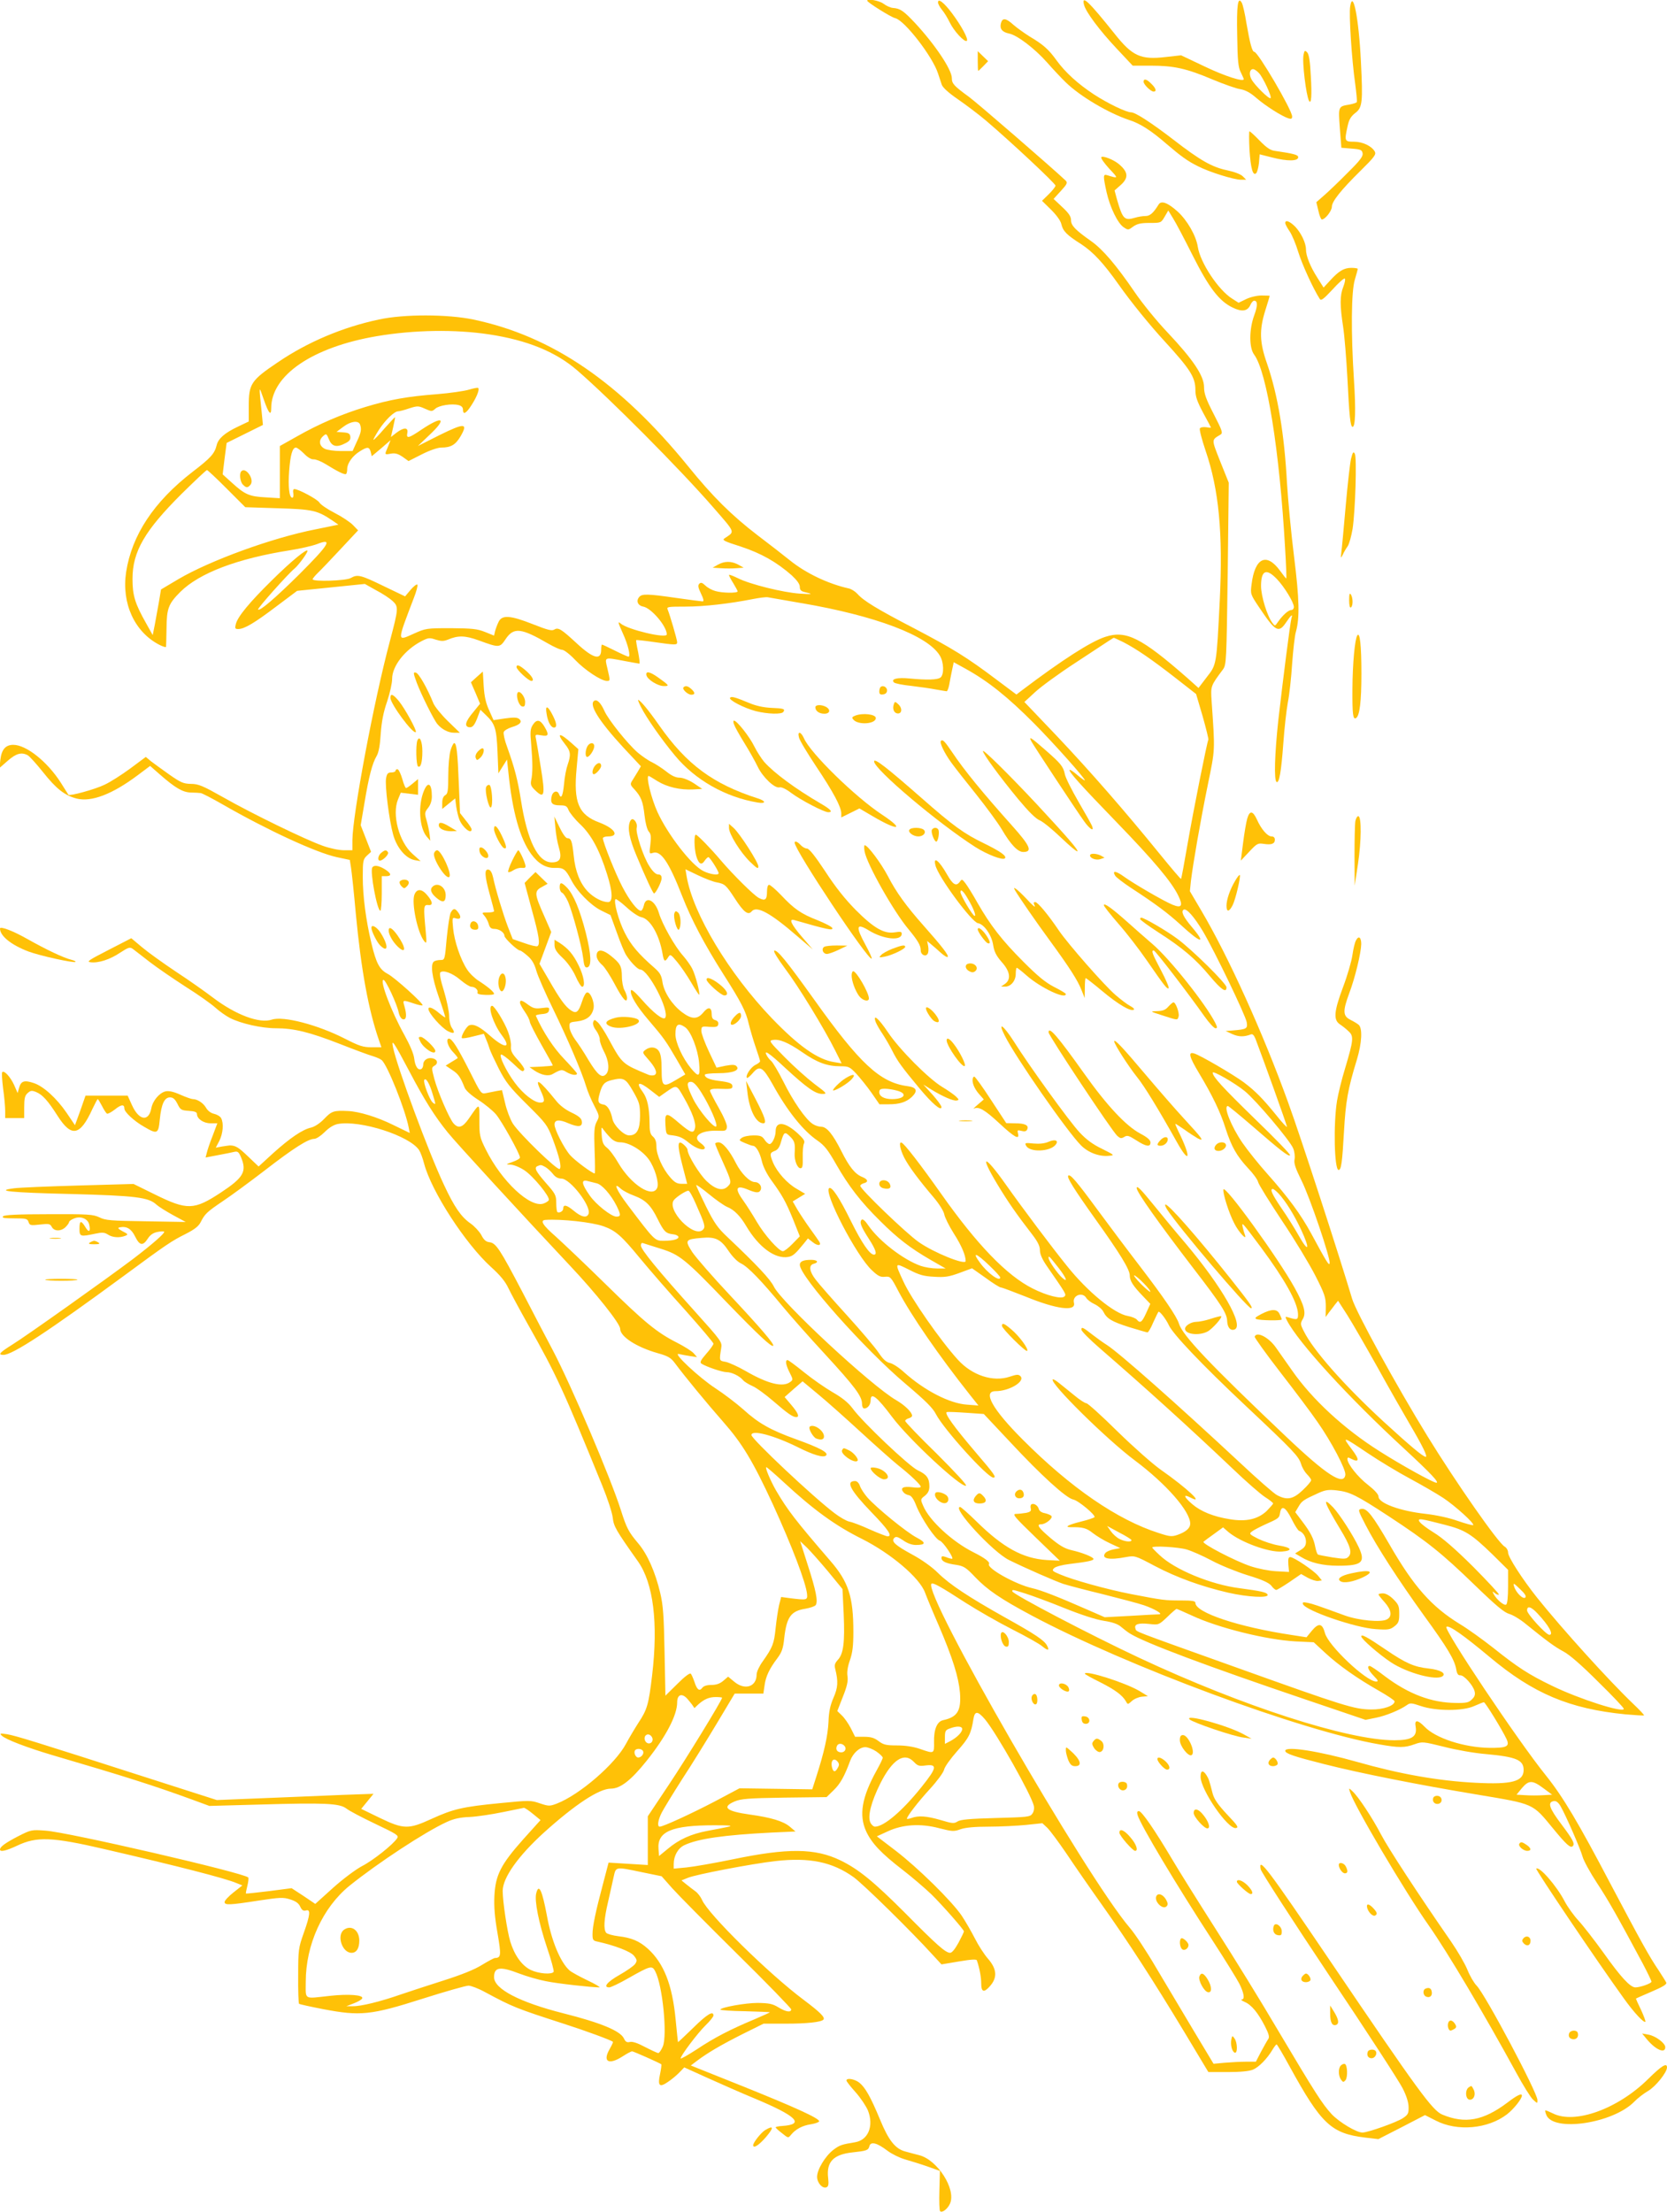 <?xml version="1.0" standalone="no"?>
<!DOCTYPE svg PUBLIC "-//W3C//DTD SVG 20010904//EN"
 "http://www.w3.org/TR/2001/REC-SVG-20010904/DTD/svg10.dtd">
<svg version="1.0" xmlns="http://www.w3.org/2000/svg"
 width="965pt" height="1280pt" viewBox="0 0 965 1280"
 preserveAspectRatio="xMidYMid meet">
<g transform="translate(0,1280) scale(0.1,-0.1)"
fill="#ffc107" stroke="none">
<path d="M5020 12796 c0 -9 138 -96 162 -101 55 -13 217 -223 248 -320 7 -22
17 -52 22 -66 6 -16 40 -47 91 -82 45 -31 120 -87 166 -126 140 -119 401 -363
401 -375 0 -7 -18 -29 -39 -50 l-39 -38 53 -52 c31 -31 55 -64 59 -83 9 -40
31 -63 115 -116 70 -46 130 -111 217 -234 69 -98 181 -236 266 -328 148 -162
178 -208 178 -282 0 -38 10 -66 45 -132 25 -45 45 -84 45 -85 0 -2 -13 -1 -29
2 -16 2 -32 -1 -35 -7 -4 -6 11 -64 33 -129 77 -225 101 -475 82 -867 -19
-376 -18 -370 -75 -443 l-48 -63 -66 59 c-265 232 -353 276 -473 237 -84 -27
-248 -132 -485 -311 l-30 -23 -115 86 c-171 129 -254 180 -477 297 -216 112
-294 160 -329 200 -13 14 -35 28 -50 31 -117 26 -247 87 -341 163 -37 30 -121
95 -187 145 -150 115 -260 224 -400 397 -395 486 -788 755 -1245 851 -149 31
-401 32 -547 0 -208 -44 -412 -130 -584 -247 -156 -105 -169 -125 -169 -253
l0 -90 -63 -30 c-76 -36 -114 -69 -123 -108 -12 -48 -34 -73 -140 -154 -224
-173 -351 -366 -384 -580 -27 -181 49 -346 192 -420 21 -11 39 -16 39 -12 1 5
2 53 3 108 1 114 11 141 80 210 110 109 330 193 636 241 57 9 127 25 154 35
96 38 73 0 -103 -176 -139 -137 -227 -213 -237 -202 -6 5 172 205 211 237 23
19 75 90 75 102 0 18 -94 -59 -208 -172 -127 -125 -197 -209 -207 -252 -6 -24
-4 -28 14 -28 35 0 93 34 221 131 l120 90 196 20 196 20 66 -37 c37 -19 80
-48 95 -62 35 -33 34 -43 -16 -232 -93 -347 -216 -1005 -217 -1152 l0 -58 -49
0 c-28 0 -82 11 -123 26 -99 35 -408 185 -575 280 -119 67 -144 78 -188 78
-44 1 -59 8 -125 54 -41 29 -89 64 -106 77 l-30 25 -90 -67 c-49 -36 -116 -79
-149 -94 -53 -26 -202 -67 -209 -58 -1 2 -21 34 -44 70 -78 122 -200 219 -275
219 -45 0 -68 -27 -75 -87 l-5 -47 48 42 c48 42 79 51 115 32 10 -5 50 -49 89
-98 77 -97 126 -135 195 -153 86 -21 206 25 353 135 l72 54 57 -50 c88 -77
131 -102 177 -104 23 0 49 -2 58 -3 8 0 67 -31 130 -67 256 -147 539 -278 659
-304 l75 -16 7 -45 c4 -24 17 -145 28 -269 31 -325 73 -553 133 -727 l15 -43
-57 0 c-49 0 -71 7 -155 50 -157 80 -355 132 -422 110 -72 -24 -209 27 -342
128 -42 32 -138 100 -213 149 -75 50 -164 114 -197 142 l-62 52 -132 -68
c-113 -58 -129 -68 -104 -71 46 -6 113 16 171 55 49 32 57 34 74 22 10 -8 54
-41 97 -75 44 -34 138 -98 209 -144 72 -45 149 -100 172 -121 22 -20 60 -47
83 -59 64 -33 185 -60 266 -60 105 0 195 -22 372 -91 86 -34 173 -66 192 -71
19 -6 41 -15 49 -22 33 -26 137 -287 157 -391 l6 -31 -97 47 c-91 45 -195 77
-260 80 -83 4 -95 0 -138 -45 -26 -27 -56 -46 -77 -51 -49 -11 -121 -60 -219
-148 l-84 -77 -63 60 c-53 51 -71 62 -104 62 -3 0 -22 -3 -43 -6 l-38 -7 21
40 c21 43 26 101 10 131 -5 10 -24 21 -41 25 -19 4 -37 18 -47 36 -16 27 -50
49 -76 49 -8 0 -39 11 -71 25 -40 18 -67 24 -86 20 -36 -8 -75 -54 -83 -98
-15 -80 -72 -71 -112 18 l-25 55 -122 0 -122 0 -30 -86 -31 -85 -48 71 c-58
85 -135 155 -191 173 -54 18 -73 12 -84 -26 l-9 -32 -20 46 c-22 48 -58 87
-69 75 -4 -3 -1 -46 5 -95 7 -48 12 -107 12 -130 l0 -41 55 0 55 0 0 63 c0 51
4 68 20 82 17 15 24 16 49 6 38 -16 69 -51 125 -139 80 -125 130 -115 201 41
15 31 28 57 31 57 2 0 13 -18 24 -39 11 -22 24 -42 29 -45 5 -3 25 8 46 24 37
30 55 31 55 5 0 -20 56 -72 114 -105 77 -45 83 -42 91 43 9 89 27 127 59 127
18 0 29 -10 43 -37 17 -35 22 -38 66 -41 33 -2 47 -7 47 -18 0 -28 38 -54 79
-54 l39 0 -27 -72 c-16 -40 -31 -85 -34 -99 l-7 -27 73 14 c39 7 82 16 94 19
19 4 25 -1 38 -31 35 -83 15 -118 -117 -205 -155 -102 -194 -103 -381 -11
l-124 61 -319 -9 c-176 -5 -343 -12 -372 -16 -119 -15 -18 -25 324 -33 381
-10 454 -19 500 -62 12 -11 55 -38 95 -60 l74 -40 -230 4 c-203 3 -235 5 -270
23 -37 17 -62 19 -293 18 -180 0 -256 -4 -264 -12 -9 -9 5 -12 64 -12 69 0 77
-2 83 -21 7 -20 12 -21 65 -15 53 6 60 5 70 -14 14 -26 54 -26 80 0 11 11 20
24 20 29 0 5 13 14 28 20 38 16 79 0 88 -33 10 -42 -1 -52 -21 -18 -26 43 -35
40 -35 -8 0 -46 5 -47 90 -29 42 9 55 8 75 -5 26 -17 67 -20 100 -7 18 7 17
10 -15 26 -27 15 -31 20 -17 23 40 8 67 -8 89 -53 26 -53 45 -56 73 -13 14 22
31 34 55 39 19 4 37 5 40 2 7 -7 -67 -72 -180 -158 -147 -111 -624 -450 -701
-497 -72 -45 -83 -58 -49 -58 52 0 258 135 695 456 251 185 278 203 360 244
51 26 74 44 86 67 25 49 35 59 128 122 47 31 157 112 243 178 168 130 252 183
287 183 12 0 39 18 60 39 26 26 52 42 76 47 130 24 416 -68 471 -151 8 -12 21
-47 29 -78 42 -160 238 -463 388 -599 52 -47 82 -83 100 -122 15 -31 66 -126
115 -213 163 -289 201 -371 429 -931 30 -73 57 -156 60 -184 6 -51 17 -71 146
-253 89 -126 118 -355 82 -659 -20 -168 -28 -198 -80 -276 -23 -36 -55 -90
-71 -120 -62 -117 -269 -296 -402 -347 -40 -15 -46 -15 -97 2 -52 18 -60 18
-232 1 -214 -21 -268 -33 -395 -91 -133 -61 -161 -61 -300 6 l-107 52 36 44
35 43 -33 -1 c-19 0 -223 -8 -454 -18 l-420 -17 -415 133 c-634 204 -751 240
-800 248 -40 6 -43 5 -30 -8 21 -22 148 -70 293 -113 416 -122 587 -176 811
-258 l98 -36 292 8 c380 11 461 7 501 -23 16 -13 92 -53 168 -89 124 -59 137
-67 126 -83 -23 -36 -140 -129 -203 -161 -36 -19 -110 -74 -168 -126 l-103
-93 -68 46 -69 45 -131 -17 c-72 -9 -132 -15 -133 -14 -2 1 2 22 8 45 6 24 8
45 5 48 -26 27 -1051 264 -1174 271 -79 6 -84 5 -155 -31 -74 -38 -108 -62
-108 -78 0 -16 35 -8 99 22 114 54 200 51 506 -20 428 -99 696 -168 763 -196
l35 -14 -52 -41 c-28 -22 -51 -47 -51 -55 0 -19 29 -18 195 8 126 19 145 20
185 7 32 -10 49 -22 58 -42 10 -21 18 -26 33 -22 28 9 25 -25 -13 -131 -30
-85 -32 -96 -32 -246 -1 -86 2 -159 5 -163 4 -3 67 -17 140 -31 214 -41 276
-35 574 60 132 42 252 76 267 76 14 0 57 -16 95 -37 162 -87 180 -94 458 -184
116 -37 275 -95 283 -104 2 -2 -7 -21 -19 -42 -42 -73 -6 -94 74 -43 26 17 51
30 56 30 8 0 163 -69 169 -75 2 -2 -1 -27 -7 -56 -15 -69 -4 -81 47 -45 21 14
51 39 66 55 l27 28 137 -62 c75 -34 198 -88 273 -119 241 -101 290 -149 157
-158 -21 -1 -38 -5 -38 -8 0 -3 16 -18 37 -34 36 -29 36 -29 52 -9 27 33 67
54 116 61 25 4 46 12 47 17 1 17 -139 81 -448 205 l-295 118 33 25 c63 48 144
95 265 156 l123 61 132 0 c118 0 201 9 214 23 13 12 -18 43 -114 115 -201 150
-554 497 -588 578 -8 18 -25 41 -40 51 -14 10 -37 28 -52 40 l-27 22 37 15
c45 19 368 81 508 97 196 22 328 -5 451 -93 57 -41 335 -314 462 -454 l47 -51
101 17 c71 12 102 14 104 6 16 -47 25 -98 25 -133 0 -52 17 -56 54 -12 40 48
36 96 -14 154 -23 26 -57 79 -77 119 -20 39 -54 98 -76 131 -57 84 -252 276
-381 375 l-110 84 61 28 c87 41 191 48 300 19 75 -19 85 -20 123 -6 29 10 82
15 164 15 66 0 163 5 215 10 l95 10 29 -27 c16 -16 65 -82 110 -148 44 -66
136 -199 205 -296 152 -214 298 -439 480 -741 l137 -228 113 0 c72 0 124 5
145 14 34 14 82 63 113 115 10 17 21 31 24 31 3 0 37 -57 75 -127 184 -335
241 -388 437 -412 l77 -9 135 69 135 70 63 -32 c124 -64 301 -48 411 36 39 30
87 90 87 109 0 15 -27 3 -83 -40 -141 -106 -246 -125 -378 -70 -56 23 -139
136 -647 886 -367 542 -419 610 -404 533 3 -15 181 -291 396 -613 216 -322
407 -616 425 -653 22 -42 35 -83 35 -109 1 -36 -3 -45 -32 -64 -34 -24 -204
-84 -235 -84 -35 0 -133 59 -178 106 -55 60 -93 119 -313 489 -94 160 -255
421 -357 580 -102 160 -216 342 -253 405 -104 175 -177 280 -193 280 -10 0
-12 -6 -8 -22 17 -58 226 -407 435 -728 71 -109 140 -221 154 -248 28 -56 33
-92 14 -92 -7 -1 1 -7 17 -14 40 -17 78 -64 117 -140 24 -47 28 -64 19 -76 -6
-8 -24 -41 -41 -72 l-30 -58 -58 0 c-31 0 -86 -3 -122 -6 l-65 -6 -116 193
c-64 107 -162 271 -217 364 -55 94 -123 197 -152 230 -256 300 -1200 1938
-1148 1991 9 8 55 -18 197 -110 69 -44 191 -114 270 -154 79 -40 158 -84 174
-98 33 -27 44 -26 28 4 -16 30 -66 64 -242 162 -214 120 -321 191 -390 259
-33 33 -93 76 -149 106 -99 54 -123 76 -103 96 10 10 21 6 51 -14 23 -17 51
-27 73 -27 60 0 61 14 5 43 -59 31 -232 172 -285 232 -18 21 -38 51 -43 67 -6
17 -17 28 -28 28 -56 0 -29 -52 95 -181 98 -101 123 -139 93 -139 -7 0 -53 18
-101 39 -48 22 -102 43 -120 46 -18 4 -56 26 -86 49 -126 95 -481 430 -481
452 0 33 131 -2 270 -71 88 -44 147 -62 162 -47 16 16 -36 44 -172 93 -150 54
-219 93 -308 174 -41 36 -112 90 -158 120 -96 62 -255 211 -214 200 14 -3 43
-9 65 -12 l40 -6 -20 23 c-11 12 -54 39 -95 60 -117 59 -189 118 -415 340
-115 113 -245 236 -287 274 -77 67 -94 95 -60 97 92 6 268 -13 336 -37 70 -25
104 -55 210 -184 57 -69 176 -206 265 -304 88 -99 161 -185 161 -191 0 -7 -19
-33 -42 -59 -33 -38 -38 -50 -27 -57 28 -18 120 -49 145 -49 30 0 75 -22 95
-46 7 -9 32 -24 54 -34 22 -9 77 -49 122 -88 82 -71 112 -92 132 -92 21 0 11
24 -28 70 l-39 46 52 46 52 45 89 -74 c50 -41 161 -140 247 -219 86 -79 183
-165 215 -191 76 -60 133 -115 133 -126 0 -6 -21 -7 -49 -3 -53 7 -72 -4 -51
-29 6 -8 20 -15 31 -17 14 -2 28 -21 44 -63 30 -74 110 -192 135 -200 20 -6
86 -105 71 -105 -6 0 -21 4 -35 10 -21 7 -26 6 -26 -5 0 -19 25 -32 85 -40 44
-7 57 -15 110 -71 71 -74 147 -126 327 -222 549 -293 1561 -668 2013 -746 114
-20 146 -20 204 1 45 16 49 15 171 -15 69 -18 178 -37 242 -42 175 -16 218
-34 218 -92 0 -67 -69 -85 -279 -74 -216 11 -440 51 -686 121 -219 62 -415 93
-415 64 0 -16 51 -33 225 -77 209 -53 541 -119 890 -177 328 -55 315 -49 435
-195 78 -95 101 -115 114 -103 14 14 2 37 -64 125 -72 95 -84 130 -45 136 14
2 26 -8 39 -30 32 -56 115 -247 127 -291 6 -23 43 -91 83 -152 66 -100 118
-192 265 -466 28 -53 51 -101 51 -106 0 -10 -65 -33 -93 -33 -30 0 -85 60
-183 198 -54 75 -120 160 -147 189 -26 28 -63 79 -80 112 -47 90 -147 204
-164 188 -5 -6 354 -539 508 -752 58 -81 115 -142 124 -134 2 3 -9 33 -25 68
-17 35 -30 64 -30 66 0 1 41 19 90 40 63 27 89 42 86 52 -3 7 -23 39 -44 71
-54 79 -105 172 -277 497 -189 360 -276 506 -375 630 -164 203 -593 845 -577
861 13 13 99 -48 250 -174 253 -212 462 -300 786 -332 57 -5 106 -8 108 -6 2
2 -26 32 -63 67 -143 137 -410 432 -556 614 -85 107 -168 235 -168 261 0 13
-9 28 -19 34 -37 19 -283 372 -448 640 -179 291 -414 719 -436 795 -74 248
-299 941 -370 1135 -147 407 -349 851 -503 1111 l-66 112 6 59 c12 99 54 342
97 553 44 215 43 194 23 485 -6 91 -7 89 66 187 19 27 20 46 27 554 l6 526
-49 122 c-52 132 -52 124 1 156 15 9 11 22 -39 119 -45 87 -56 119 -56 156 0
65 -63 159 -211 316 -63 66 -147 170 -188 230 -110 161 -187 251 -255 299 -92
65 -116 90 -116 121 0 21 -13 41 -51 76 l-50 47 42 46 c36 39 40 48 28 60 -75
71 -509 447 -558 483 -89 65 -101 78 -101 110 0 49 -97 194 -214 320 -65 69
-85 83 -126 86 -15 1 -39 12 -55 24 -23 18 -95 32 -95 18z m-2188 -1931 c218
-33 384 -100 508 -207 188 -162 595 -571 788 -793 132 -152 127 -139 68 -179
-18 -11 -8 -17 93 -49 118 -39 206 -89 294 -166 31 -29 47 -51 47 -67 0 -18 7
-25 28 -30 53 -12 46 -14 -28 -9 -95 6 -289 54 -358 89 -29 14 -52 23 -52 19
0 -5 11 -26 25 -48 13 -22 25 -43 25 -47 0 -11 -89 -10 -129 2 -19 5 -45 19
-58 32 -18 17 -26 19 -35 10 -9 -9 -7 -22 10 -57 15 -31 18 -45 9 -45 -6 0
-75 9 -152 20 -166 24 -199 25 -215 5 -19 -22 -8 -49 23 -55 47 -8 137 -114
137 -161 0 -26 -223 27 -266 62 -19 16 -18 10 12 -57 30 -65 46 -134 32 -134
-4 0 -40 16 -78 35 -38 19 -72 35 -75 35 -3 0 -5 -14 -5 -30 0 -63 -46 -51
-141 37 -90 83 -107 94 -130 80 -14 -9 -38 -3 -124 31 -129 51 -178 55 -198
15 -8 -16 -17 -40 -21 -55 l-6 -26 -52 21 c-45 18 -74 21 -198 22 -142 0 -146
-1 -215 -32 -98 -44 -98 -52 0 205 16 40 25 76 21 79 -4 4 -22 -10 -39 -30
l-32 -38 -125 60 c-132 64 -150 69 -190 46 -27 -16 -220 -22 -220 -7 0 5 14
21 31 38 17 16 76 78 131 137 l101 108 -29 30 c-16 17 -64 49 -107 71 -43 22
-82 49 -88 60 -10 18 -121 78 -145 78 -7 0 -9 -10 -6 -25 2 -14 0 -25 -6 -25
-18 0 -25 66 -18 156 7 92 19 134 39 134 7 0 28 -16 47 -35 20 -21 42 -34 55
-33 12 1 43 -11 69 -27 73 -45 110 -63 119 -58 4 2 7 16 7 30 0 32 31 76 74
102 43 27 54 26 62 -4 l6 -25 55 46 54 47 -15 -38 c-21 -48 -21 -47 17 -40 24
4 40 0 67 -18 l35 -25 77 39 c45 23 92 39 112 39 56 0 83 16 112 65 45 78 24
79 -122 7 l-125 -63 65 62 c106 99 82 117 -44 33 -75 -51 -89 -54 -82 -19 6
33 -20 33 -63 1 l-32 -25 13 57 c7 31 12 57 11 58 -1 1 -29 -29 -62 -66 -32
-38 -61 -67 -63 -65 -2 2 12 27 31 57 36 56 89 108 112 108 7 0 36 7 64 17 48
15 53 15 91 -2 38 -17 41 -17 60 0 21 19 95 31 134 21 17 -4 26 -13 26 -26 0
-33 19 -23 51 28 30 47 46 89 37 97 -3 3 -27 -2 -54 -10 -27 -8 -110 -20 -184
-26 -170 -13 -273 -31 -415 -74 -138 -42 -269 -98 -397 -171 l-98 -55 0 -151
0 -151 -82 5 c-95 5 -120 16 -196 85 l-53 48 11 91 12 91 105 52 105 52 -6 62
c-18 175 -19 171 11 85 28 -81 43 -98 43 -50 0 191 240 354 613 417 214 36
451 40 649 10z m-748 -521 c10 -27 7 -47 -19 -101 l-24 -53 -68 0 c-37 0 -79
6 -93 13 -32 16 -37 48 -11 72 20 18 21 17 36 -19 17 -41 45 -47 96 -20 22 11
29 21 27 37 -2 18 -11 23 -41 25 l-39 3 39 29 c42 32 87 39 97 14z m-772 -371
l108 -108 188 -6 c200 -6 229 -12 316 -71 l35 -24 -132 -27 c-251 -49 -610
-180 -794 -288 l-101 -60 -12 -72 c-7 -40 -18 -99 -24 -132 l-12 -60 -38 68
c-65 115 -79 162 -79 257 0 158 70 279 285 493 76 75 142 137 146 137 4 0 55
-48 114 -107z m3328 -663 c427 -73 730 -187 800 -303 24 -38 26 -109 5 -127
-16 -14 -77 -16 -181 -6 -70 7 -109 -3 -89 -23 6 -6 51 -15 101 -20 49 -6 114
-15 143 -21 30 -5 57 -10 61 -10 4 0 11 17 15 38 3 20 11 58 16 83 l10 47 69
-38 c130 -72 243 -162 398 -318 114 -115 292 -315 292 -327 0 -4 -19 10 -42
29 -23 20 -44 34 -46 31 -8 -8 60 -84 272 -303 216 -223 319 -346 357 -425 29
-59 19 -74 -34 -52 -51 21 -223 121 -280 162 -48 35 -71 37 -51 5 6 -9 46 -40
90 -69 147 -96 212 -145 286 -212 119 -110 155 -119 69 -17 -51 60 -66 92 -49
102 16 10 61 -41 112 -126 68 -115 246 -485 253 -525 6 -38 0 -41 -82 -48
l-40 -3 39 -18 c36 -16 67 -17 106 -2 11 5 19 -4 28 -26 43 -112 182 -499 182
-508 0 -6 -28 24 -62 67 -78 96 -120 139 -189 191 -60 44 -251 156 -286 166
-37 12 -29 -19 28 -114 76 -126 125 -227 154 -321 34 -105 65 -159 130 -229
29 -30 55 -66 58 -80 3 -14 66 -115 139 -225 74 -110 160 -253 193 -318 54
-106 60 -125 60 -179 l-1 -59 18 25 c10 13 27 34 36 47 l18 22 54 -84 c29 -46
107 -181 173 -299 65 -118 151 -268 189 -333 73 -124 104 -187 91 -187 -16 1
-91 64 -245 205 -229 211 -408 414 -461 523 -20 39 -20 44 -5 70 20 34 8 79
-47 179 -93 169 -406 602 -413 570 -4 -22 31 -135 63 -196 24 -49 75 -104 62
-68 -4 11 -10 31 -13 45 -7 34 -5 32 107 -118 136 -184 210 -315 213 -383 1
-34 -4 -36 -53 -21 -22 7 -23 6 -11 -17 66 -128 356 -445 683 -746 148 -137
201 -193 182 -193 -18 0 -201 101 -330 183 -203 128 -389 299 -505 466 -36 51
-78 111 -93 132 -42 61 -113 97 -124 64 -1 -5 65 -98 148 -205 83 -107 181
-237 217 -290 80 -114 164 -274 160 -304 -9 -66 -108 -2 -343 221 -438 415
-600 586 -620 653 -12 41 -90 155 -224 330 -70 91 -181 239 -248 330 -122 166
-158 208 -169 197 -10 -9 32 -76 158 -253 141 -197 198 -290 198 -324 0 -31
18 -60 76 -120 l43 -45 -24 -53 c-25 -55 -35 -61 -54 -38 -7 8 -30 17 -52 21
-78 13 -234 141 -352 289 -89 110 -257 334 -354 471 -125 177 -156 179 -50 3
62 -103 113 -176 202 -291 33 -43 45 -68 45 -92 0 -22 13 -52 40 -91 112 -162
114 -164 102 -176 -17 -17 -103 5 -184 46 -150 75 -323 255 -529 547 -118 167
-214 292 -230 297 -17 7 -9 -38 15 -86 26 -51 85 -130 171 -231 32 -38 57 -78
61 -97 3 -18 28 -68 55 -111 45 -70 69 -127 69 -160 0 -26 -184 48 -272 110
-73 51 -338 306 -338 325 0 5 9 12 20 15 29 7 25 23 -10 37 -41 17 -74 58
-120 150 -49 97 -84 140 -116 140 -14 0 -36 7 -49 16 -41 26 -114 132 -170
245 -29 58 -61 111 -70 119 -9 7 -21 22 -26 32 -21 38 13 16 108 -73 124 -114
173 -149 213 -149 30 0 28 3 -47 59 -43 33 -120 102 -171 154 -88 89 -92 95
-69 99 38 7 89 -14 173 -72 85 -59 143 -80 219 -80 47 0 54 -3 91 -42 22 -24
62 -73 88 -110 l47 -68 54 0 c62 0 100 12 133 42 37 36 29 56 -25 63 -158 21
-275 129 -540 501 -160 223 -213 289 -231 283 -7 -2 19 -45 62 -103 78 -103
228 -349 291 -475 l37 -74 -43 7 c-96 15 -206 93 -361 254 -249 260 -456 604
-493 820 l-7 42 73 -35 c40 -19 89 -38 109 -41 46 -9 53 -15 105 -95 50 -77
76 -97 96 -73 29 35 108 -8 264 -143 l90 -77 -62 72 c-63 73 -79 108 -45 98
194 -56 226 -62 220 -46 -2 7 -41 27 -85 45 -96 37 -137 66 -213 147 -31 32
-61 58 -68 58 -7 0 -12 -15 -12 -39 0 -48 -11 -56 -47 -37 -28 14 -148 133
-219 216 -58 69 -137 150 -146 150 -11 0 -10 -78 2 -122 14 -47 30 -57 48 -30
8 12 18 22 23 22 8 0 59 -80 59 -93 0 -14 -52 -6 -89 13 -69 34 -206 212 -265
341 -36 79 -68 209 -51 209 2 0 25 -13 51 -30 55 -34 131 -52 206 -48 l53 3
-49 33 c-30 19 -63 32 -82 32 -22 0 -46 11 -76 35 -24 19 -61 43 -83 54 -22
10 -59 36 -83 56 -59 51 -171 191 -193 241 -21 47 -43 69 -59 59 -33 -21 26
-116 168 -270 l102 -109 -18 -31 c-10 -16 -25 -40 -32 -52 -13 -20 -12 -25 12
-50 39 -43 50 -70 59 -151 5 -44 15 -82 24 -93 13 -14 15 -29 10 -74 -7 -56
-7 -57 15 -50 46 15 93 -55 169 -250 54 -138 128 -278 239 -453 102 -160 130
-214 146 -285 9 -36 27 -98 41 -138 14 -40 25 -76 25 -80 0 -4 -12 -14 -27
-21 -27 -13 -60 -64 -49 -75 3 -3 17 9 32 26 41 49 59 39 117 -64 83 -151 175
-267 258 -324 43 -30 62 -55 111 -141 70 -122 140 -214 253 -325 101 -101 176
-158 290 -224 l89 -51 -51 0 c-28 0 -70 7 -93 15 -100 35 -240 143 -302 232
-20 30 -34 41 -40 35 -14 -14 -4 -40 42 -111 40 -62 49 -91 29 -91 -24 0 -70
67 -133 194 -66 134 -110 201 -126 191 -35 -22 159 -395 248 -476 35 -33 49
-40 75 -37 31 3 34 0 78 -84 75 -142 233 -371 412 -597 l51 -64 -65 5 c-101 6
-248 82 -366 188 -28 26 -65 50 -81 53 -22 5 -40 21 -66 60 -20 30 -103 128
-184 217 -81 89 -162 181 -179 204 -38 48 -43 85 -13 93 32 8 23 23 -14 23
-46 0 -66 -9 -66 -29 0 -67 377 -491 615 -691 112 -95 155 -137 173 -173 45
-87 298 -367 332 -367 20 0 8 18 -101 145 -127 149 -184 228 -168 234 6 2 57
0 113 -4 l101 -7 155 -165 c177 -190 322 -322 363 -330 30 -6 130 -90 123
-102 -3 -4 -39 -16 -80 -26 -72 -18 -97 -32 -58 -32 70 1 92 -5 128 -34 22
-17 66 -44 99 -59 l60 -28 -37 -7 c-21 -4 -42 -13 -49 -21 -27 -33 22 -43 119
-24 51 9 53 9 166 -51 129 -68 271 -119 426 -155 115 -26 234 -32 228 -12 -5
14 -35 21 -163 38 -165 21 -374 107 -462 191 -24 22 -43 42 -43 44 0 12 152 3
199 -11 29 -8 94 -37 145 -64 50 -27 144 -65 208 -85 86 -26 122 -43 137 -60
10 -14 23 -25 29 -25 5 0 40 21 77 46 l67 46 39 -22 c22 -12 49 -20 60 -18
l21 3 -21 26 c-24 30 -141 109 -162 109 -11 0 -13 -11 -11 -43 l4 -43 -74 4
c-41 2 -106 15 -148 29 -88 29 -286 132 -273 142 4 4 32 24 61 45 l52 38 31
-27 c71 -59 234 -119 310 -113 65 5 57 23 -17 35 -36 6 -90 24 -121 39 -51 26
-53 29 -36 42 10 8 43 25 73 39 83 37 85 38 90 69 8 47 32 34 67 -36 18 -36
37 -66 43 -68 23 -8 40 -35 40 -63 0 -22 -8 -34 -31 -48 l-32 -20 34 -20 c55
-34 127 -51 215 -51 138 0 160 19 120 106 -32 69 -110 190 -149 232 -66 68
-52 28 41 -126 59 -97 71 -137 48 -160 -13 -14 -25 -14 -92 -4 -42 7 -80 14
-85 17 -4 3 -11 22 -15 43 -9 49 -28 86 -76 149 l-40 53 19 32 c19 33 28 39
116 79 40 18 59 20 105 15 77 -9 115 -28 303 -151 221 -145 305 -212 496 -397
124 -120 171 -159 200 -167 21 -6 63 -31 93 -56 125 -101 168 -133 220 -161
36 -19 105 -79 202 -176 82 -80 148 -150 148 -156 0 -26 -259 57 -415 133
-135 65 -201 108 -341 220 -60 47 -147 110 -194 138 -163 100 -266 216 -406
459 -98 169 -131 211 -162 207 -22 -4 -22 -6 23 -93 65 -126 189 -317 338
-524 136 -187 177 -255 187 -312 4 -25 11 -35 23 -34 21 2 74 -57 83 -92 5
-19 1 -32 -15 -47 -18 -19 -33 -22 -94 -21 -139 1 -272 51 -408 153 -44 34
-84 61 -90 61 -18 0 -8 -25 23 -57 26 -27 29 -33 14 -33 -57 0 -277 208 -296
280 -15 57 -36 61 -75 15 l-32 -39 -84 13 c-312 47 -559 130 -559 186 0 11
-18 14 -84 14 -92 0 -102 1 -289 37 -143 28 -337 82 -411 114 -45 19 -48 22
-34 36 9 9 47 19 89 24 108 13 139 20 139 29 0 11 -65 37 -127 51 -39 9 -68
26 -119 68 -73 62 -87 82 -56 82 25 0 67 34 59 47 -4 6 -21 13 -38 17 -19 3
-33 13 -36 25 -5 20 -29 35 -43 26 -4 -3 -6 -13 -3 -24 4 -14 -3 -20 -27 -25
-18 -3 -44 -6 -59 -6 -23 -1 -8 -18 114 -136 l140 -135 -76 4 c-138 9 -252 72
-403 220 -49 48 -93 87 -98 87 -51 0 189 -261 283 -307 97 -48 267 -122 314
-138 28 -9 131 -36 230 -60 99 -25 206 -53 238 -64 63 -22 111 -51 87 -52 -8
0 -82 -4 -165 -9 l-150 -8 -110 48 c-157 69 -259 109 -309 120 -95 21 -266
116 -251 140 7 11 -24 35 -90 68 -122 61 -256 184 -291 269 -16 37 -16 38 10
58 18 15 26 30 26 54 0 47 -15 69 -67 93 -51 24 -320 279 -378 359 -25 33 -59
61 -115 93 -43 25 -118 77 -166 116 -47 38 -90 70 -95 70 -15 0 -10 -29 12
-72 20 -40 21 -42 3 -55 -43 -32 -130 -10 -258 64 -45 26 -97 49 -116 53 -37
6 -37 5 -25 80 6 34 0 42 -151 210 -217 241 -314 360 -314 383 0 13 5 17 15
13 8 -3 54 -17 101 -32 109 -34 141 -60 384 -313 181 -187 257 -258 266 -248
8 8 -71 101 -251 293 -98 104 -195 216 -217 248 -45 70 -42 75 53 83 80 8 112
-8 157 -76 23 -34 51 -62 72 -72 40 -19 118 -100 241 -249 48 -58 157 -181
244 -275 172 -187 215 -244 215 -287 0 -16 5 -28 13 -28 20 0 37 22 37 47 0
50 36 22 125 -97 97 -129 397 -408 427 -397 8 3 -63 79 -169 185 -101 98 -183
184 -183 190 0 5 9 12 20 15 11 3 20 9 20 15 0 20 -42 61 -92 90 -144 83 -664
566 -708 657 -21 43 -97 124 -267 285 -59 55 -78 83 -126 179 -31 63 -57 119
-57 123 0 5 33 -18 73 -51 40 -33 88 -67 107 -75 40 -16 76 -53 110 -111 73
-123 168 -192 244 -178 26 5 40 17 89 77 l24 30 28 -22 c27 -22 51 -21 39 1
-4 7 -28 41 -54 77 -26 36 -59 86 -74 111 l-27 47 36 22 36 22 -49 29 c-55 31
-113 96 -137 152 -20 49 -19 56 9 67 18 6 29 22 37 52 17 59 22 62 52 32 27
-26 31 -40 27 -99 -2 -41 16 -85 34 -85 12 0 14 14 13 63 -1 34 2 70 7 80 7
14 -1 26 -33 56 -75 70 -131 76 -131 15 0 -31 -20 -74 -35 -74 -7 0 -20 11
-29 25 -14 21 -24 25 -64 25 -27 0 -57 -6 -68 -14 -18 -14 -17 -15 18 -30 21
-9 41 -16 46 -16 18 0 40 -37 52 -88 7 -32 29 -75 54 -110 64 -88 84 -123 127
-228 l39 -98 -42 -43 c-23 -24 -48 -43 -56 -43 -23 0 -106 93 -151 170 -24 41
-59 96 -77 121 -54 74 -44 95 29 64 46 -19 63 -19 71 1 8 21 -11 44 -34 44
-30 0 -79 49 -110 110 -37 73 -76 120 -101 120 -10 0 -19 -4 -19 -8 0 -4 20
-52 45 -107 50 -112 51 -117 29 -139 -29 -30 -71 -20 -123 29 -42 40 -111 152
-111 182 0 6 -9 18 -20 28 -39 35 -41 5 -11 -113 l29 -112 -33 0 c-25 0 -40 8
-65 37 -44 50 -80 130 -80 178 0 28 -6 46 -20 58 -16 14 -20 29 -20 84 -1 85
-13 138 -39 174 -44 59 -22 64 46 10 l49 -38 34 24 c69 48 65 49 109 -28 48
-84 72 -149 64 -178 -8 -32 -25 -26 -90 29 -76 66 -85 65 -81 -7 3 -53 5 -58
28 -61 52 -6 68 -12 111 -47 41 -33 89 -47 89 -26 0 5 -11 18 -26 28 -50 37 3
74 101 70 45 -2 50 0 53 21 2 13 -17 58 -47 111 -28 49 -51 94 -51 100 0 8 16
12 48 11 73 -3 82 -1 82 14 0 17 -16 24 -82 32 -52 7 -78 18 -78 35 0 5 35 9
78 9 84 0 128 17 105 41 -9 9 -25 9 -64 2 l-51 -11 -44 93 c-24 51 -44 105
-44 119 0 27 2 28 47 24 39 -2 48 0 51 15 2 12 -4 20 -17 24 -15 4 -21 13 -21
34 0 42 -20 46 -49 10 -34 -41 -67 -40 -123 2 -58 44 -104 115 -113 174 -6 39
-14 54 -47 83 -91 79 -136 132 -171 202 -36 70 -66 182 -54 195 4 3 32 -18 63
-46 31 -29 70 -55 86 -58 52 -10 104 -101 123 -210 8 -48 14 -52 33 -22 12 19
14 18 51 -26 21 -25 58 -79 82 -120 24 -41 45 -73 46 -71 7 7 -21 114 -39 149
-10 21 -35 55 -54 77 -47 52 -121 183 -140 248 -22 73 -76 100 -87 42 -4 -16
-11 -30 -17 -30 -20 0 -66 59 -107 138 -38 72 -113 258 -113 282 0 5 13 10 29
10 69 0 41 46 -48 80 -122 45 -152 116 -133 315 l10 110 -37 33 c-72 65 -94
64 -41 -3 34 -42 36 -62 16 -120 -8 -22 -18 -73 -21 -113 -7 -70 -17 -88 -29
-57 -9 24 -35 17 -42 -10 -10 -41 1 -55 46 -55 35 0 42 -4 51 -27 6 -15 36
-53 68 -83 64 -61 111 -147 155 -288 33 -104 35 -162 6 -162 -34 0 -83 26
-117 61 -46 48 -73 118 -82 208 -9 86 -15 101 -37 101 -9 0 -28 27 -45 63
l-30 62 6 -65 c3 -36 12 -87 20 -113 19 -64 8 -87 -41 -87 -80 0 -142 125
-179 364 -18 112 -35 180 -79 303 -15 39 -23 78 -20 87 3 9 24 21 45 28 49 14
65 31 44 48 -11 9 -31 10 -81 3 l-67 -10 -25 56 c-19 41 -28 79 -32 141 l-5
84 -35 -31 -34 -31 27 -62 26 -62 -38 -47 c-47 -55 -55 -85 -25 -89 21 -3 33
13 54 72 l11 29 30 -29 c55 -52 63 -78 69 -214 l5 -125 25 40 25 40 8 -75 c23
-227 67 -383 132 -472 41 -56 86 -82 139 -80 47 2 60 -8 91 -67 34 -68 113
-148 174 -179 l55 -27 37 -102 c20 -57 44 -115 54 -130 26 -41 67 -83 81 -83
47 0 170 -238 145 -279 -11 -17 -69 28 -136 105 -41 46 -61 63 -63 52 -5 -27
33 -90 105 -174 84 -98 99 -119 161 -226 l49 -85 -54 -32 c-75 -45 -83 -40
-83 61 0 59 -5 90 -16 106 -17 25 -50 28 -78 7 -18 -14 -18 -16 13 -51 45 -50
59 -83 41 -94 -7 -4 -23 -4 -34 0 -154 64 -153 62 -231 205 -24 45 -53 89 -64
99 -19 17 -21 18 -27 2 -4 -11 2 -30 17 -49 12 -17 22 -41 21 -52 -1 -11 10
-41 23 -67 30 -55 35 -112 13 -134 -24 -25 -49 -4 -102 83 -25 43 -60 96 -77
118 -16 22 -31 54 -32 70 -2 29 0 30 45 35 55 7 85 31 94 75 7 37 -20 99 -39
92 -7 -2 -19 -24 -27 -50 -21 -64 -33 -74 -64 -54 -33 22 -64 64 -128 176
l-55 94 34 92 34 92 -39 89 c-61 137 -61 148 -9 175 l27 15 -35 34 -35 34 -32
-31 -31 -32 41 -153 c43 -155 50 -202 33 -213 -6 -3 -40 5 -76 18 l-67 23 -27
69 c-28 73 -73 221 -87 290 -6 26 -15 41 -26 43 -25 5 -23 -34 7 -143 14 -50
25 -93 25 -97 0 -5 -16 -8 -37 -8 -35 0 -35 -1 -19 -19 9 -10 21 -32 25 -47 6
-22 14 -29 33 -29 28 0 58 -21 58 -40 0 -14 75 -85 90 -85 5 0 25 -14 44 -31
25 -21 40 -47 51 -87 9 -31 52 -129 95 -217 85 -174 169 -370 193 -451 8 -28
29 -78 47 -112 31 -60 31 -61 14 -93 -14 -27 -16 -54 -12 -166 3 -73 3 -133 1
-133 -15 0 -114 74 -142 105 -36 41 -91 149 -91 178 0 28 27 31 81 7 58 -24
82 -21 77 12 -2 17 -19 31 -59 50 -35 16 -70 43 -90 69 -98 121 -127 140 -89
58 26 -57 25 -69 -3 -69 -35 0 -100 51 -147 115 -50 67 -94 159 -79 163 5 2
34 -19 64 -47 57 -54 61 -56 70 -41 3 5 -13 30 -37 56 -34 37 -42 52 -40 79 2
18 -6 56 -17 85 -22 58 -79 150 -92 150 -28 0 7 -105 55 -169 59 -78 20 -81
-65 -6 -62 55 -96 72 -123 62 -17 -7 -50 -66 -42 -74 3 -3 33 1 66 10 l61 15
13 -32 c8 -18 17 -44 21 -57 4 -13 28 -64 53 -114 40 -77 62 -106 162 -205
111 -110 118 -119 149 -199 39 -105 53 -163 41 -175 -12 -12 -231 201 -271
262 -15 24 -36 78 -45 119 l-18 75 -31 -5 c-16 -3 -43 -9 -60 -12 -30 -6 -30
-6 -97 128 -68 134 -101 187 -119 187 -20 0 -7 -46 23 -77 17 -18 30 -34 27
-36 -2 -2 -19 -12 -37 -23 l-32 -20 37 -25 c36 -23 48 -41 72 -101 6 -17 36
-44 79 -72 38 -24 84 -62 103 -84 34 -40 139 -229 139 -250 0 -6 -19 -17 -42
-25 -42 -15 -42 -15 -12 -16 18 -1 53 -15 80 -33 51 -34 148 -152 141 -172 -2
-6 -16 -15 -30 -20 -77 -28 -244 129 -335 313 -35 70 -37 81 -37 168 0 105 4
104 -62 9 -35 -50 -59 -58 -87 -27 -24 26 -92 183 -112 259 -16 60 -16 65 -1
74 25 13 21 37 -8 44 -29 7 -55 -10 -55 -37 0 -10 -5 -21 -10 -24 -19 -12 -37
14 -42 59 -3 28 -25 79 -57 137 -77 138 -145 319 -121 319 13 0 78 -139 88
-189 5 -22 15 -37 25 -39 20 -4 23 24 8 76 -11 37 -10 37 53 16 26 -9 49 -14
52 -11 8 8 -161 161 -202 182 -47 25 -66 60 -94 177 -32 134 -50 273 -50 384
0 93 2 102 24 123 l24 22 -30 77 -30 77 22 130 c25 151 45 228 70 270 12 20
20 62 24 130 5 70 16 126 37 186 16 48 29 106 29 131 0 74 74 169 172 219 37
19 45 20 80 8 33 -10 45 -10 71 0 59 25 99 24 177 -4 120 -44 123 -44 157 7
47 70 90 65 248 -27 33 -19 69 -35 79 -35 11 0 45 -26 75 -58 56 -59 151 -122
184 -122 20 0 20 0 3 73 -16 67 -21 65 101 42 43 -8 81 -15 84 -15 4 0 0 30
-7 67 -8 36 -13 67 -11 69 1 2 48 -3 102 -11 126 -18 135 -18 135 -1 0 14 -42
158 -55 189 -7 16 2 17 104 17 106 0 255 17 391 44 36 7 74 12 85 10 11 -2 99
-17 195 -34z m1863 -226 c76 -39 166 -101 302 -207 l119 -93 38 -129 c20 -71
35 -132 33 -135 -7 -11 -87 -411 -120 -602 -19 -110 -36 -202 -38 -204 -2 -2
-57 63 -123 144 -199 245 -401 477 -597 684 l-187 196 62 57 c33 31 140 109
237 172 216 142 215 142 219 142 1 1 26 -11 55 -25z m-2537 -2228 c34 -24 74
-128 81 -206 7 -82 -1 -87 -47 -32 -48 58 -90 149 -90 197 0 58 15 69 56 41z
m-1596 -256 c88 -167 146 -259 222 -353 48 -60 436 -482 704 -767 154 -163
294 -339 294 -369 0 -45 94 -106 217 -141 61 -17 77 -27 100 -58 58 -78 184
-231 279 -339 111 -126 172 -227 289 -480 108 -236 191 -452 197 -518 3 -34
-1 -35 -98 -23 l-52 7 -12 -47 c-6 -26 -15 -86 -20 -133 -9 -90 -17 -111 -75
-193 -19 -26 -35 -60 -35 -75 0 -72 -68 -94 -130 -42 l-35 29 -28 -24 c-20
-17 -41 -24 -69 -24 -26 0 -45 -6 -53 -17 -16 -22 -31 -10 -45 35 -7 20 -16
41 -21 47 -6 6 -36 -17 -78 -59 l-69 -68 -5 253 c-4 210 -8 269 -25 341 -29
123 -75 226 -128 288 -55 65 -67 88 -100 192 -59 186 -286 719 -393 923 -32
60 -111 211 -175 335 -134 256 -155 287 -193 292 -20 2 -33 14 -47 42 -12 21
-40 51 -63 67 -53 37 -93 94 -153 223 -88 186 -270 677 -295 796 -11 54 5 30
95 -140z m4836 -114 c64 -52 261 -285 280 -331 8 -19 11 -47 8 -63 -5 -23 5
-52 40 -123 48 -95 169 -451 163 -479 -3 -16 -17 6 -106 171 -61 112 -132 209
-255 347 -50 56 -114 136 -143 178 -66 96 -113 214 -85 214 4 0 66 -51 138
-113 166 -144 213 -181 222 -172 4 4 -87 98 -201 208 -189 184 -247 247 -247
270 0 14 130 -61 186 -107z m-4702 -15 c20 -66 20 -66 1 -51 -18 15 -57 118
-49 131 9 15 30 -19 48 -80z m1161 14 c36 -63 40 -76 40 -141 0 -80 -18 -114
-63 -114 -31 0 -89 57 -97 96 -9 46 -29 79 -50 82 -33 6 -37 17 -24 63 15 55
28 69 70 79 69 17 81 10 124 -65z m395 -7 c48 -76 96 -185 86 -196 -13 -12
-100 91 -134 160 -37 76 -40 98 -12 98 14 0 33 -19 60 -62z m1133 11 c63 -17
44 -49 -29 -49 -46 0 -74 16 -74 40 0 16 7 20 33 20 17 0 49 -5 70 -11z
m-1661 -271 c18 -19 37 -28 58 -28 50 0 126 -45 165 -98 35 -48 61 -135 50
-164 -25 -65 -151 15 -226 143 -21 37 -51 77 -66 88 -21 17 -27 31 -30 74 -3
45 -2 49 9 32 7 -10 25 -32 40 -47z m-375 -171 c12 -7 31 -24 43 -39 14 -19
31 -28 50 -28 50 0 174 -160 157 -204 -10 -26 -42 -19 -87 19 -41 34 -60 37
-60 10 0 -14 -24 -27 -34 -18 -3 4 -6 27 -6 53 0 43 -5 53 -60 115 -60 69 -70
89 -47 98 18 8 20 7 44 -6z m296 -94 c31 -6 83 -65 116 -130 26 -53 26 -63 -1
-63 -29 0 -118 70 -154 122 -49 69 -52 96 -9 83 11 -3 33 -8 48 -12z m218 -72
c66 -25 97 -55 137 -137 35 -70 46 -81 86 -86 16 -1 31 -8 33 -14 5 -14 -29
-24 -87 -24 -50 0 -52 3 -207 208 -64 84 -87 138 -40 94 12 -11 47 -30 78 -41z
m3731 12 c42 -46 88 -120 130 -209 52 -112 45 -137 -11 -39 -24 43 -70 117
-103 164 -55 81 -68 111 -50 111 5 0 20 -12 34 -27z m-3374 -59 c53 -119 57
-134 41 -150 -52 -51 -214 117 -167 173 16 19 69 53 83 53 6 0 25 -34 43 -76z
m1698 -356 c35 -33 64 -65 64 -70 0 -28 -73 24 -117 85 -48 65 -24 59 53 -15z
m403 -16 c44 -57 55 -87 20 -56 -28 25 -79 99 -79 115 0 15 3 12 59 -59z
m-721 -50 c61 -4 86 0 146 22 l73 27 78 -55 c42 -31 82 -56 89 -56 7 0 72 -25
146 -54 176 -72 290 -87 277 -35 -11 42 48 66 71 29 6 -11 29 -28 49 -37 21
-10 43 -29 50 -43 20 -41 50 -58 151 -90 53 -16 100 -30 105 -30 4 0 20 26 33
58 14 31 28 59 30 61 6 7 44 -42 60 -77 23 -51 190 -227 440 -462 285 -268
311 -296 326 -342 6 -21 22 -47 34 -59 13 -13 24 -28 24 -34 0 -7 -22 -33 -50
-59 -55 -52 -90 -58 -147 -28 -18 9 -115 94 -215 188 -363 338 -696 633 -770
681 -24 15 -61 42 -83 59 -56 44 -65 48 -65 30 0 -9 48 -57 107 -108 272 -236
511 -452 768 -696 77 -74 161 -147 187 -164 27 -17 48 -34 48 -38 0 -3 -17
-22 -37 -43 -51 -48 -119 -64 -214 -48 -95 15 -168 45 -217 87 -49 42 -55 61
-12 39 87 -45 -16 52 -170 160 -47 33 -160 133 -251 222 -91 90 -172 163 -180
163 -8 0 -39 20 -69 45 -30 24 -70 57 -88 71 -18 15 -35 25 -38 22 -19 -20
313 -348 477 -470 180 -135 319 -293 319 -365 0 -25 -24 -47 -72 -64 -34 -12
-46 -11 -110 10 -239 76 -510 262 -788 541 -174 174 -234 280 -157 280 80 0
174 57 144 87 -11 11 -22 10 -61 -3 -97 -33 -219 7 -302 99 -100 110 -271 355
-314 451 -52 112 -52 111 32 69 60 -31 86 -38 146 -41z m1212 -37 c24 -24 42
-47 39 -50 -3 -2 -27 18 -54 45 -27 28 -45 50 -39 50 5 0 30 -20 54 -45z
m1298 -984 c64 -43 173 -109 242 -146 69 -37 157 -88 195 -113 68 -45 182
-148 173 -157 -2 -3 -42 8 -89 24 -50 18 -125 34 -186 41 -148 16 -273 62
-273 100 0 13 -23 38 -60 67 -59 45 -120 122 -120 150 0 10 5 11 19 3 51 -27
53 -7 6 54 -58 77 -54 76 93 -23z m-3381 -168 c173 -160 298 -251 453 -328
167 -84 334 -225 365 -311 10 -27 46 -114 81 -194 79 -185 113 -294 121 -384
8 -105 -14 -142 -98 -160 -35 -8 -54 -54 -52 -128 1 -67 1 -67 -82 -38 -38 13
-84 20 -132 20 -64 0 -79 4 -107 25 -25 19 -45 25 -84 25 l-52 0 -25 50 c-14
27 -37 60 -52 74 l-26 25 32 82 c25 62 31 92 27 119 -4 24 1 56 14 93 15 43
20 82 20 164 0 204 -28 290 -135 413 -199 231 -245 290 -313 406 -32 56 -65
134 -56 134 4 0 49 -39 101 -87z m3826 -246 c118 -30 154 -53 275 -170 l92
-91 0 -97 c0 -59 -4 -100 -11 -104 -12 -8 -55 29 -72 60 -9 18 -9 19 7 6 9 -8
19 -11 23 -8 3 3 -64 75 -148 160 -106 105 -178 168 -231 200 -83 52 -108 83
-61 74 16 -2 72 -16 126 -30z m-1813 -89 c0 -13 -39 -9 -70 7 -16 8 -38 28
-50 45 l-21 30 70 -38 c39 -20 71 -40 71 -44z m-1755 -183 l82 -100 7 -145 c7
-163 -1 -230 -34 -265 -17 -19 -21 -30 -15 -52 18 -73 16 -108 -10 -167 -19
-44 -27 -80 -29 -140 -4 -81 -25 -175 -70 -315 l-24 -75 -210 3 -211 3 -143
-76 c-136 -71 -299 -146 -319 -146 -16 0 -10 39 12 82 12 23 65 110 118 193
54 82 144 228 201 323 l103 172 83 0 83 0 7 48 c7 52 28 96 75 158 25 34 33
56 39 117 14 121 39 155 122 168 28 5 55 14 60 21 14 21 2 84 -46 232 l-44
138 40 -38 c22 -22 77 -84 123 -139z m4035 -149 c-13 -13 -55 29 -65 64 -7 22
-3 21 34 -15 28 -26 38 -42 31 -49z m-2894 23 c38 -12 139 -49 225 -84 97 -39
183 -67 230 -74 51 -8 81 -19 99 -35 14 -12 37 -30 52 -39 87 -54 448 -189
1018 -382 l345 -117 59 12 c58 11 142 46 181 74 18 13 27 12 80 -6 89 -30 243
-30 309 0 27 12 52 22 56 22 8 0 108 -163 131 -213 20 -43 2 -52 -99 -51 -146
2 -313 56 -376 123 -40 41 -59 41 -51 -1 10 -58 -23 -78 -123 -78 -269 0 -877
196 -1477 477 -282 132 -735 369 -735 385 0 11 -1 11 76 -13z m2965 -116 c65
-69 95 -123 68 -123 -19 0 -129 121 -129 141 0 29 23 23 61 -18z m-2000 -12
c149 -70 430 -140 599 -149 l105 -5 67 -62 c79 -73 186 -148 311 -219 49 -28
90 -55 90 -61 0 -25 -65 -48 -136 -47 -97 1 -157 20 -774 241 -632 226 -582
207 -590 227 -9 25 16 34 79 27 56 -6 56 -6 105 40 26 26 51 47 54 47 3 0 44
-18 90 -39z m-2927 -476 c9 -9 22 -26 31 -37 l15 -22 22 21 c35 31 63 43 102
43 20 0 36 -2 36 -4 0 -14 -207 -352 -308 -503 l-122 -183 0 -141 0 -141 -113
7 -114 7 -32 -122 c-43 -161 -61 -247 -61 -292 0 -33 3 -38 28 -43 100 -22
192 -57 212 -82 18 -23 19 -29 7 -47 -8 -12 -49 -40 -91 -64 -71 -40 -97 -72
-59 -72 9 0 60 24 112 54 127 72 136 74 154 39 43 -82 71 -370 44 -435 -9 -21
-21 -38 -26 -38 -6 0 -40 16 -77 35 -43 23 -73 33 -88 29 -17 -4 -25 1 -34 20
-20 44 -133 91 -351 146 -253 64 -401 141 -401 209 0 59 35 64 146 21 42 -16
111 -36 153 -44 66 -14 267 -36 311 -36 8 0 -23 19 -70 41 -46 22 -93 48 -103
57 -53 47 -105 172 -131 317 -28 149 -47 189 -62 129 -11 -42 15 -171 62 -312
25 -73 42 -137 39 -142 -11 -17 -87 -11 -133 11 -51 25 -94 85 -118 164 -18
59 -44 232 -44 293 0 76 89 202 240 339 180 162 318 253 386 253 55 0 117 48
208 162 111 139 176 263 176 337 0 43 24 55 54 26z m1728 -124 c66 -79 267
-434 283 -501 3 -15 0 -33 -9 -45 -13 -19 -29 -20 -213 -25 -150 -4 -203 -9
-220 -20 -20 -13 -30 -12 -97 8 -82 24 -130 27 -170 12 -14 -5 -26 -7 -26 -4
0 14 66 99 134 173 42 46 77 94 81 110 3 17 38 65 76 108 68 76 81 102 94 186
8 48 25 47 67 -2z m-132 -56 c0 -19 -30 -49 -69 -70 l-31 -16 0 40 c0 34 4 41
28 49 41 16 72 14 72 -3z m-1794 -70 c-3 -9 -14 -15 -23 -13 -22 4 -30 38 -11
49 18 11 43 -15 34 -36z m1111 -26 c16 -16 5 -39 -17 -39 -23 0 -34 16 -26 35
6 18 28 19 43 4z m186 -34 c20 -14 37 -30 37 -36 0 -6 -16 -39 -35 -73 -86
-155 -104 -259 -61 -353 32 -69 88 -128 210 -222 56 -43 130 -107 167 -142 66
-65 189 -205 189 -215 0 -4 -14 -33 -31 -65 -21 -38 -38 -59 -49 -59 -26 0
-76 44 -261 231 -181 181 -269 253 -374 304 -147 71 -305 72 -623 6 -107 -22
-227 -43 -268 -47 l-74 -7 0 27 c0 47 25 92 62 109 78 37 228 59 508 73 l135
6 -33 28 c-38 32 -109 53 -231 70 -137 19 -165 43 -88 76 36 15 78 19 287 22
l245 3 41 40 c38 37 62 79 95 169 17 46 55 80 88 80 15 0 43 -11 64 -25z
m-1350 1 c6 -15 -11 -36 -29 -36 -14 0 -27 28 -18 41 8 14 41 11 47 -5z m1568
-62 c21 -22 30 -25 66 -20 71 9 67 -13 -22 -124 -111 -139 -218 -230 -270
-230 -8 0 -21 11 -27 25 -16 36 5 118 58 225 70 139 139 184 195 124z m-442 2
c9 -11 10 -20 1 -35 -14 -27 -26 -27 -33 0 -11 41 10 62 32 35z m4086 -154
l50 -37 -52 -3 c-29 -2 -76 -2 -103 0 l-51 3 31 38 c40 47 61 47 125 -1z
m-5850 -148 l44 -36 -100 -111 c-130 -146 -161 -207 -167 -328 -3 -63 2 -125
18 -215 22 -129 21 -143 -15 -144 -5 0 -39 -18 -75 -40 -43 -27 -118 -57 -225
-91 -88 -28 -198 -64 -245 -80 -117 -41 -231 -69 -277 -68 l-38 0 44 17 c24 9
46 22 48 29 7 19 -78 26 -187 14 -155 -17 -140 -26 -140 82 0 214 98 429 253
555 163 131 436 311 563 369 41 19 78 27 133 29 42 2 128 15 191 28 63 13 119
24 123 25 5 0 28 -15 52 -35z m1130 -75 c-22 -5 -75 -15 -118 -23 -96 -18
-167 -50 -232 -105 l-50 -41 -3 41 c-8 101 77 137 323 137 91 0 110 -2 80 -9z
m-497 -263 l112 -23 61 -69 c34 -38 202 -208 375 -379 173 -170 314 -316 314
-322 0 -20 -31 -15 -75 12 -33 20 -53 24 -119 25 -72 0 -216 -26 -216 -39 0
-3 64 -8 143 -9 78 -2 143 -5 144 -6 1 -1 -39 -19 -90 -41 -139 -58 -232 -106
-334 -174 -51 -33 -93 -57 -93 -52 0 16 99 147 144 191 25 24 46 50 46 57 0
30 -37 8 -118 -72 -47 -46 -87 -83 -87 -82 -1 1 -7 61 -14 132 -19 199 -68
325 -161 409 -49 44 -94 63 -170 72 -33 4 -65 13 -71 20 -16 20 -13 77 11 179
11 50 26 114 32 143 14 62 8 61 166 28z"/>
<path d="M1397 10073 c-13 -12 -7 -62 9 -77 19 -20 28 -20 44 -1 25 30 -27
105 -53 78z"/>
<path d="M4155 9532 l-30 -17 48 -3 c26 -2 67 -2 90 0 l42 3 -32 18 c-40 21
-79 21 -118 -1z"/>
<path d="M2990 8940 c0 -15 69 -80 86 -80 21 0 3 30 -37 64 -32 27 -49 33 -49
16z"/>
<path d="M2413 8848 c26 -68 98 -213 119 -238 25 -30 63 -50 96 -50 l34 0 -70
68 c-38 37 -75 83 -83 102 -35 87 -85 175 -102 178 -16 3 -15 -2 6 -60z"/>
<path d="M3742 8893 c5 -25 66 -63 101 -63 34 0 32 3 -32 49 -49 35 -74 40
-69 14z"/>
<path d="M3957 8823 c-11 -10 24 -43 45 -43 23 0 23 12 0 33 -20 18 -34 21
-45 10z"/>
<path d="M5097 8824 c-4 -4 -7 -16 -7 -26 0 -14 6 -19 23 -16 14 2 22 10 22
23 0 20 -25 32 -38 19z"/>
<path d="M2995 8789 c-8 -23 10 -74 28 -77 13 -3 17 4 17 26 0 33 -36 74 -45
51z"/>
<path d="M2260 8762 c0 -35 132 -213 147 -198 8 7 -64 138 -98 179 -33 40 -49
47 -49 19z"/>
<path d="M4226 8762 c-8 -13 81 -59 149 -77 68 -17 151 -20 160 -4 11 17 2 20
-71 23 -44 2 -90 12 -129 29 -82 34 -102 39 -109 29z"/>
<path d="M3711 8708 c30 -60 120 -189 197 -281 117 -141 292 -240 479 -271 48
-8 48 9 0 24 -259 83 -412 196 -570 421 -62 89 -112 149 -123 149 -2 0 5 -19
17 -42z"/>
<path d="M5175 8727 c-10 -25 -2 -51 18 -55 27 -5 33 27 9 51 -19 18 -22 19
-27 4z"/>
<path d="M4720 8707 c0 -21 22 -37 52 -37 33 0 38 24 9 40 -27 14 -61 13 -61
-3z"/>
<path d="M3164 8671 c7 -48 25 -81 43 -81 19 0 16 25 -7 70 -29 58 -45 62 -36
11z"/>
<path d="M4951 8659 c-19 -7 -21 -12 -11 -23 27 -33 130 -26 130 9 0 22 -76
31 -119 14z"/>
<path d="M3084 8605 c-14 -22 -16 -40 -9 -113 9 -106 9 -167 0 -207 -5 -25 -1
-35 24 -59 53 -51 58 -28 32 131 -12 76 -25 151 -28 166 -6 28 -5 28 31 22 43
-8 46 3 16 53 -24 39 -44 41 -66 7z"/>
<path d="M4250 8606 c5 -14 32 -62 60 -107 28 -45 62 -106 76 -135 29 -61 99
-128 127 -120 11 3 38 -10 68 -33 55 -41 189 -111 214 -111 28 0 15 16 -42 49
-149 87 -272 178 -329 242 -16 19 -42 59 -57 89 -27 56 -101 150 -118 150 -5
0 -5 -10 1 -24z"/>
<path d="M4625 8533 c3 -16 49 -92 101 -170 99 -148 144 -233 144 -270 l0 -23
53 26 52 26 75 -44 c149 -88 192 -82 56 8 -155 102 -416 357 -452 442 -18 40
-39 43 -29 5z"/>
<path d="M2416 8515 c-10 -27 -7 -143 4 -150 15 -10 25 24 25 87 0 58 -16 95
-29 63z"/>
<path d="M5971 8509 c14 -26 267 -410 306 -463 31 -43 57 -60 46 -29 -3 10
-39 74 -80 144 -40 69 -76 141 -79 160 -9 44 -23 61 -116 142 -81 71 -95 80
-77 46z"/>
<path d="M5447 8513 c-10 -9 20 -71 60 -126 21 -29 86 -112 145 -185 59 -74
125 -164 147 -201 52 -89 93 -131 124 -131 56 0 41 35 -64 152 -169 189 -276
319 -347 425 -44 65 -55 76 -65 66z"/>
<path d="M2608 8458 c-7 -24 -13 -89 -13 -146 0 -88 -3 -105 -17 -113 -12 -7
-18 -22 -18 -45 l0 -35 38 31 37 30 6 -47 c4 -27 12 -60 18 -75 18 -46 71 -89
71 -57 0 6 -15 29 -34 52 l-33 42 -7 170 c-7 181 -13 235 -27 235 -4 0 -14
-19 -21 -42z"/>
<path d="M3400 8481 c-13 -25 -13 -61 -1 -61 14 0 41 41 41 62 0 24 -27 23
-40 -1z"/>
<path d="M2765 8450 c-10 -11 -15 -26 -11 -36 6 -15 8 -15 26 1 20 18 28 55
12 55 -5 0 -17 -9 -27 -20z"/>
<path d="M5690 8454 c0 -16 99 -151 204 -278 60 -72 102 -114 125 -123 19 -8
74 -53 123 -100 49 -47 92 -83 95 -79 7 7 -64 88 -234 271 -159 170 -313 322
-313 309z"/>
<path d="M5060 8394 c0 -45 372 -359 587 -496 70 -44 157 -77 170 -65 13 13
-25 40 -121 87 -116 56 -179 102 -361 262 -203 178 -275 234 -275 212z"/>
<path d="M3446 8371 c-17 -19 -22 -51 -8 -51 12 0 42 34 42 48 0 20 -17 22
-34 3z"/>
<path d="M2290 8341 c0 -6 -11 -11 -25 -11 -19 0 -25 -6 -30 -33 -8 -41 18
-245 41 -327 21 -76 73 -137 124 -147 l35 -6 -47 42 c-78 69 -120 228 -84 315
l16 39 50 -6 50 -6 0 45 0 46 -31 -26 c-17 -14 -34 -26 -38 -26 -5 0 -14 23
-22 52 -8 28 -20 53 -26 56 -7 2 -13 -1 -13 -7z"/>
<path d="M2454 8224 c-35 -84 -27 -215 17 -266 l20 -23 -4 35 c-2 19 -10 56
-17 81 -13 43 -12 48 8 74 14 17 22 42 22 66 0 75 -22 91 -46 33z"/>
<path d="M2814 8245 c-9 -23 17 -128 28 -117 14 14 5 125 -9 130 -7 2 -16 -4
-19 -13z"/>
<path d="M3646 8044 c-14 -37 -3 -96 38 -194 52 -125 96 -220 102 -220 10 0
44 67 44 88 0 15 -6 22 -20 22 -13 0 -31 16 -51 48 -36 56 -82 197 -73 224 5
18 -10 48 -26 48 -4 0 -11 -7 -14 -16z"/>
<path d="M2540 8025 c0 -20 32 -35 72 -35 l33 1 -40 24 c-46 28 -65 31 -65 10z"/>
<path d="M4220 8009 c0 -35 65 -140 121 -195 40 -39 49 -44 49 -28 0 24 -106
189 -143 223 l-27 24 0 -24z"/>
<path d="M2860 8002 c0 -24 42 -105 58 -110 18 -6 15 13 -14 74 -26 54 -44 69
-44 36z"/>
<path d="M5264 7998 c-9 -14 23 -38 52 -38 29 0 48 22 32 38 -15 15 -75 16
-84 0z"/>
<path d="M5395 7999 c-8 -12 13 -69 25 -69 10 0 19 50 13 67 -6 16 -29 17 -38
2z"/>
<path d="M4600 7924 c0 -43 429 -688 446 -671 3 2 -13 38 -35 78 -59 108 -55
130 17 86 85 -53 192 -64 192 -20 0 12 -8 13 -40 8 -61 -10 -120 23 -226 129
-62 63 -118 133 -177 224 -59 89 -93 132 -106 132 -10 0 -26 9 -36 20 -18 20
-35 26 -35 14z"/>
<path d="M5005 7873 c13 -73 168 -348 255 -451 55 -67 70 -93 70 -122 0 -25
29 -39 40 -19 5 7 6 27 3 44 l-6 30 24 -20 c13 -11 39 -33 56 -49 18 -16 36
-27 39 -23 8 8 -36 64 -138 179 -103 116 -160 195 -208 288 -39 74 -116 178
-134 179 -4 1 -5 -16 -1 -36z"/>
<path d="M2777 7894 c-3 -3 -3 -14 0 -25 6 -23 39 -44 48 -29 11 18 -33 68
-48 54z"/>
<path d="M2208 7866 c-19 -14 -25 -46 -9 -46 18 0 54 37 47 48 -9 15 -17 15
-38 -2z"/>
<path d="M2513 7864 c-11 -29 66 -152 87 -139 20 12 -45 155 -70 155 -6 0 -13
-7 -17 -16z"/>
<path d="M2965 7820 c-16 -33 -26 -62 -23 -66 4 -3 18 2 31 11 14 9 36 15 49
13 16 -2 22 2 20 12 -4 25 -35 90 -42 90 -3 0 -19 -27 -35 -60z"/>
<path d="M6310 7850 c0 -17 37 -30 61 -21 l23 8 -21 12 c-26 13 -63 15 -63 1z"/>
<path d="M5415 7793 c16 -67 210 -329 246 -335 35 -5 79 -68 88 -125 6 -39 17
-62 49 -99 50 -55 56 -101 20 -127 l-23 -16 23 0 c33 -1 62 33 62 74 0 19 3
35 6 35 3 0 29 -20 57 -45 81 -71 227 -140 227 -107 0 4 -30 22 -68 41 -50 26
-94 62 -177 145 -126 126 -192 212 -266 341 -28 50 -60 101 -71 115 -19 24
-20 24 -33 6 -20 -26 -39 -15 -71 41 -47 83 -83 112 -69 56z m189 -196 c31
-52 48 -97 38 -97 -11 0 -82 120 -82 138 0 21 18 5 44 -41z"/>
<path d="M2155 7780 c-14 -23 28 -250 47 -250 4 0 8 45 8 100 l0 100 25 0 c34
0 31 16 -7 40 -36 22 -63 26 -73 10z"/>
<path d="M2314 7699 c-3 -6 1 -18 10 -27 15 -15 17 -15 32 0 19 19 11 38 -16
38 -10 0 -22 -5 -26 -11z"/>
<path d="M3240 7665 c0 -14 6 -28 14 -31 8 -3 23 -27 35 -53 27 -65 79 -257
87 -326 5 -44 10 -55 23 -53 27 5 24 74 -8 201 -34 132 -70 219 -108 260 -33
34 -43 34 -43 2z"/>
<path d="M2501 7666 c-14 -17 -2 -41 35 -69 30 -22 44 -15 44 23 0 50 -51 79
-79 46z"/>
<path d="M5876 7648 c24 -41 120 -180 200 -289 116 -159 163 -232 185 -289
l18 -45 1 58 c0 31 2 57 5 57 3 0 47 -34 97 -76 91 -76 163 -118 181 -107 6 3
-3 13 -19 21 -16 8 -55 37 -87 65 -64 55 -273 293 -327 372 -62 92 -123 165
-137 165 -11 0 -11 -5 -3 -22 6 -13 -15 5 -47 40 -54 57 -85 80 -67 50z"/>
<path d="M2399 7623 c-18 -48 18 -220 56 -268 15 -19 16 -14 9 60 -13 139 -12
150 14 148 30 -4 28 18 -4 56 -32 39 -61 40 -75 4z"/>
<path d="M6390 7562 c0 -6 38 -54 84 -107 47 -53 121 -149 165 -213 103 -149
118 -168 126 -160 4 3 -16 50 -44 103 -52 99 -58 115 -42 115 9 0 201 -250
294 -382 27 -38 55 -68 63 -68 12 0 12 5 -2 33 -56 109 -261 367 -361 453 -37
32 -104 90 -148 130 -89 79 -135 112 -135 96z"/>
<path d="M2609 7519 c-6 -12 -16 -79 -23 -148 -11 -125 -11 -126 -36 -126 -14
0 -31 -4 -37 -8 -23 -15 -13 -91 27 -206 22 -63 39 -116 37 -118 -2 -1 -19 11
-38 27 -33 28 -59 38 -59 22 0 -24 74 -108 113 -129 36 -18 44 -11 23 19 -9
13 -16 42 -16 69 0 26 -14 91 -30 145 -19 59 -27 101 -21 107 16 16 71 -4 117
-44 25 -21 53 -39 63 -39 21 0 41 -19 35 -34 -3 -7 13 -12 46 -13 27 -1 50 1
50 6 0 11 -37 42 -87 74 -24 15 -55 45 -69 67 -38 57 -74 164 -81 238 -6 62
-5 64 15 58 27 -9 35 6 16 32 -19 28 -30 28 -45 1z"/>
<path d="M3904 7516 c-9 -24 17 -111 27 -94 14 22 10 85 -6 98 -12 10 -16 9
-21 -4z"/>
<path d="M6600 7482 c0 -5 48 -40 107 -78 139 -89 215 -154 298 -254 65 -77
95 -98 95 -63 0 21 -196 215 -285 281 -62 46 -192 122 -209 122 -3 0 -6 -4 -6
-8z"/>
<path d="M2724 7456 c-8 -21 3 -36 27 -36 15 0 20 6 17 22 -4 27 -35 37 -44
14z"/>
<path d="M2150 7431 c0 -19 32 -83 50 -101 48 -48 50 -2 4 71 -22 35 -54 53
-54 30z"/>
<path d="M2250 7415 c0 -24 25 -67 54 -94 49 -46 46 -2 -4 68 -31 43 -50 52
-50 26z"/>
<path d="M5660 7422 c0 -14 44 -75 58 -80 18 -6 15 11 -10 48 -23 33 -48 50
-48 32z"/>
<path d="M3210 7332 c0 -23 11 -41 46 -74 28 -26 58 -68 75 -105 15 -35 33
-63 39 -63 20 0 10 63 -21 125 -31 63 -60 97 -111 130 l-28 17 0 -30z"/>
<path d="M4771 7321 c-18 -12 -7 -41 16 -41 10 0 41 11 68 24 l50 24 -60 1
c-33 0 -66 -3 -74 -8z"/>
<path d="M5166 7310 c-28 -11 -57 -27 -65 -36 -15 -15 -13 -16 19 -10 43 8
120 45 120 57 0 13 -19 10 -74 -11z"/>
<path d="M3456 7285 c-8 -21 3 -45 31 -70 13 -11 45 -60 71 -109 46 -87 72
-117 72 -79 -1 10 -7 29 -15 43 -8 14 -15 50 -15 80 -1 60 -9 75 -65 120 -41
33 -70 38 -79 15z"/>
<path d="M5603 7223 c-20 -7 -15 -31 8 -43 15 -8 24 -8 34 0 26 21 -7 54 -42
43z"/>
<path d="M4930 7156 c0 -32 19 -85 42 -118 20 -28 58 -38 58 -15 -1 34 -72
157 -91 157 -5 0 -9 -11 -9 -24z"/>
<path d="M2890 7145 c-10 -27 -4 -71 11 -80 13 -9 30 33 27 67 -4 40 -25 47
-38 13z"/>
<path d="M4090 7132 c0 -17 84 -92 103 -92 30 0 16 31 -31 67 -42 32 -72 42
-72 25z"/>
<path d="M3010 6998 c0 -7 12 -29 27 -51 15 -21 29 -48 30 -60 2 -12 33 -72
68 -134 36 -63 65 -115 65 -118 0 -2 -30 -5 -67 -7 l-68 -3 26 -18 c43 -29 84
-37 110 -21 46 26 52 27 79 10 29 -17 60 -21 60 -8 0 4 -33 41 -73 83 -62 64
-122 155 -165 251 -2 4 14 8 35 10 28 2 39 8 41 22 4 17 -1 18 -41 13 -37 -5
-50 -2 -78 18 -37 28 -49 31 -49 13z"/>
<path d="M6763 6975 c-16 -19 -32 -25 -65 -26 -43 -1 -42 -1 32 -25 90 -29 86
-29 93 -5 5 20 -17 81 -30 81 -4 0 -18 -12 -30 -25z"/>
<path d="M5360 6965 c0 -16 33 -66 49 -74 27 -15 34 -1 14 28 -23 36 -63 65
-63 46z"/>
<path d="M4252 6917 c-22 -23 -29 -47 -14 -47 18 0 52 33 52 51 0 25 -12 24
-38 -4z"/>
<path d="M3564 6911 c-61 -16 -71 -35 -26 -52 55 -21 184 12 157 40 -15 15
-93 22 -131 12z"/>
<path d="M5070 6884 c6 -14 23 -44 39 -67 15 -23 41 -67 56 -97 30 -60 54 -93
157 -217 74 -89 128 -135 128 -109 0 8 -24 40 -52 72 l-53 58 45 -28 c67 -41
129 -68 148 -64 15 3 14 5 -4 23 -12 11 -47 36 -79 55 -80 48 -249 218 -315
317 -55 82 -90 111 -70 57z"/>
<path d="M5816 6808 c64 -128 362 -556 442 -636 42 -42 106 -66 162 -60 34 3
32 4 -42 41 -54 26 -91 54 -129 95 -59 63 -291 384 -379 524 -62 97 -97 121
-54 36z"/>
<path d="M6070 6826 c0 -18 368 -573 398 -599 17 -15 23 -16 40 -6 17 11 27 8
69 -19 57 -37 83 -41 83 -13 0 14 -18 30 -60 52 -82 44 -192 161 -324 347
-153 215 -206 277 -206 238z"/>
<path d="M2434 6771 c21 -40 86 -80 86 -52 0 17 -67 81 -84 81 -15 0 -15 -3
-2 -29z"/>
<path d="M5480 6780 c0 -33 91 -162 105 -148 8 7 -28 81 -63 126 -24 32 -42
41 -42 22z"/>
<path d="M6450 6774 c0 -16 83 -145 131 -205 42 -51 128 -192 232 -378 71
-127 84 -96 19 41 -17 34 -30 64 -28 65 1 1 24 -14 52 -33 27 -20 62 -42 77
-51 42 -21 29 -3 -79 114 -50 54 -149 168 -221 253 -134 159 -183 211 -183
194z"/>
<path d="M4895 6561 c-32 -19 -83 -71 -71 -71 17 0 83 40 105 64 29 31 11 35
-34 7z"/>
<path d="M5630 6549 c0 -25 16 -57 44 -87 l21 -24 -35 -30 c-19 -16 -29 -27
-22 -23 27 14 63 -7 147 -85 88 -82 118 -98 108 -59 -5 20 -3 21 21 15 19 -5
28 -2 33 10 9 23 -14 34 -72 34 l-50 1 -88 134 c-48 74 -92 135 -97 135 -6 0
-10 -9 -10 -21z"/>
<path d="M4326 6485 c11 -107 50 -185 93 -185 21 0 9 36 -45 140 l-55 105 7
-60z"/>
<path d="M5558 6313 c17 -2 47 -2 65 0 17 2 3 4 -33 4 -36 0 -50 -2 -32 -4z"/>
<path d="M6717 6202 c-22 -24 -21 -32 1 -32 21 0 42 18 42 37 0 19 -24 16 -43
-5z"/>
<path d="M6070 6193 c-23 -10 -52 -13 -87 -10 -49 5 -52 4 -43 -13 21 -39 137
-35 170 5 21 25 -1 35 -40 18z"/>
<path d="M7042 6178 c-19 -19 -14 -38 12 -38 26 0 51 24 41 40 -8 14 -38 13
-53 -2z"/>
<path d="M5090 5950 c0 -12 9 -22 24 -26 35 -8 49 2 36 27 -15 26 -60 26 -60
-1z"/>
<path d="M6580 5925 c0 -23 128 -203 329 -465 164 -213 194 -260 195 -306 2
-36 19 -56 43 -47 56 22 -72 246 -283 497 -60 70 -144 172 -187 225 -72 89
-97 114 -97 96z"/>
<path d="M6755 5803 c66 -103 466 -573 487 -573 14 0 -6 29 -118 170 -195 245
-358 430 -377 430 -5 0 -1 -12 8 -27z"/>
<path d="M7301 5196 c-34 -18 -40 -24 -27 -29 20 -8 146 -10 146 -2 0 2 -5 16
-12 30 -14 32 -47 32 -107 1z"/>
<path d="M7010 5169 c-30 -10 -69 -18 -87 -18 -29 -1 -63 -22 -63 -40 0 -32
80 -42 130 -16 27 14 88 82 79 89 -2 1 -29 -5 -59 -15z"/>
<path d="M5883 4169 c-16 -16 -5 -39 17 -39 23 0 32 13 24 34 -7 19 -25 21
-41 5z"/>
<path d="M5415 4161 c-15 -26 39 -72 65 -56 14 9 13 31 -2 43 -21 16 -56 23
-63 13z"/>
<path d="M5648 4143 c-21 -25 -12 -43 22 -43 37 0 47 16 24 41 -21 23 -27 24
-46 2z"/>
<path d="M7823 3696 c-61 -13 -86 -32 -63 -46 20 -13 74 -3 128 22 76 36 43
48 -65 24z"/>
<path d="M7980 3574 c0 -4 16 -24 35 -45 40 -45 46 -83 13 -100 -34 -18 -163
-6 -243 23 -162 59 -182 66 -214 73 -26 5 -32 4 -29 -6 11 -38 306 -139 422
-146 72 -5 84 -3 109 17 23 18 27 29 27 72 0 44 -4 54 -34 84 -21 21 -44 34
-60 34 -14 0 -26 -3 -26 -6z"/>
<path d="M7880 3331 c0 -15 105 -106 172 -150 94 -62 261 -107 298 -81 24 17
-13 38 -79 45 -84 9 -133 30 -250 110 -109 74 -141 91 -141 76z"/>
<path d="M5800 5128 c0 -16 138 -153 146 -145 10 10 -44 84 -90 123 -42 36
-56 42 -56 22z"/>
<path d="M1992 1634 c-45 -31 -12 -134 43 -134 29 0 45 26 45 72 -1 59 -46 91
-88 62z"/>
<path d="M5430 12786 c0 -8 10 -27 23 -43 13 -15 33 -48 45 -73 24 -50 87
-118 99 -106 10 10 -32 87 -85 158 -47 63 -82 90 -82 64z"/>
<path d="M6275 12773 c10 -42 91 -150 191 -256 l91 -97 104 0 c134 0 207 -16
356 -79 67 -28 140 -54 163 -57 29 -5 58 -20 93 -51 53 -46 148 -106 186 -118
16 -5 21 -2 21 11 0 37 -198 374 -219 374 -12 0 -25 46 -46 168 -8 52 -20 103
-26 115 -23 42 -31 -11 -27 -191 2 -144 6 -183 21 -211 9 -19 17 -36 17 -39 0
-18 -111 18 -226 73 l-137 65 -89 -10 c-145 -17 -193 5 -296 135 -148 185
-192 228 -177 168z m1013 -396 c24 -26 76 -137 67 -145 -8 -8 -94 77 -111 110
-15 29 -10 58 10 58 7 0 22 -10 34 -23z"/>
<path d="M7816 12763 c-8 -46 9 -309 29 -448 7 -54 12 -102 9 -106 -2 -4 -21
-10 -42 -14 -66 -11 -65 -10 -56 -136 l9 -114 60 -5 c53 -4 60 -8 63 -28 3
-17 -17 -43 -85 -110 -48 -49 -109 -107 -135 -130 l-48 -42 12 -50 c6 -28 15
-50 20 -50 19 0 58 50 58 74 0 30 52 96 168 210 77 76 89 92 81 108 -18 33
-71 58 -121 58 -55 0 -56 3 -37 90 8 38 19 56 44 76 42 31 45 62 33 299 -12
249 -46 419 -62 318z"/>
<path d="M5794 12665 c-8 -32 8 -51 47 -59 47 -9 149 -87 220 -167 35 -40 84
-92 109 -116 83 -81 248 -178 368 -218 61 -19 128 -62 215 -138 84 -72 123
-100 182 -129 66 -34 208 -78 248 -78 l31 0 -20 20 c-12 12 -49 26 -92 35 -86
18 -156 58 -307 175 -130 100 -223 160 -247 160 -29 0 -136 52 -216 104 -94
62 -166 128 -216 197 -46 64 -77 91 -156 138 -30 19 -72 49 -93 67 -44 40 -64
43 -73 9z"/>
<path d="M7546 12483 c-9 -40 15 -237 32 -267 13 -22 17 32 10 145 -4 87 -11
126 -21 136 -13 13 -16 12 -21 -14z"/>
<path d="M5660 12447 c0 -31 1 -57 3 -57 2 0 15 13 30 28 l27 28 -30 29 -30
29 0 -57z"/>
<path d="M6620 12327 c0 -16 42 -57 58 -57 19 0 14 19 -13 45 -27 28 -45 32
-45 12z"/>
<path d="M7233 11934 c7 -109 20 -155 39 -136 6 6 13 33 16 60 l4 49 75 -19
c86 -22 148 -21 148 2 0 14 -21 20 -135 37 -26 3 -49 19 -88 59 -29 30 -55 54
-59 54 -3 0 -3 -47 0 -106z"/>
<path d="M6375 11890 c-3 -6 18 -35 47 -67 54 -57 53 -57 -12 -37 -25 8 -25
-3 -4 -99 20 -88 65 -181 100 -203 24 -16 26 -16 54 5 23 16 43 21 95 21 65 0
66 0 87 36 l21 36 28 -46 c16 -25 67 -122 114 -216 94 -186 153 -263 231 -300
53 -26 86 -21 102 15 6 14 16 25 22 25 21 0 21 -30 0 -86 -29 -80 -30 -186 0
-226 74 -100 147 -554 179 -1117 6 -96 9 -176 7 -178 -1 -2 -17 18 -35 43 -79
109 -147 78 -166 -78 -7 -55 -7 -57 45 -134 94 -140 112 -150 156 -84 29 43
39 50 30 23 -7 -24 -50 -361 -76 -590 -21 -195 -26 -348 -10 -358 15 -9 27 61
39 225 6 85 18 191 26 235 9 44 20 145 25 225 6 80 15 163 22 185 22 80 20
186 -11 435 -17 135 -35 327 -41 427 -15 280 -53 508 -115 688 -44 125 -46
195 -10 310 14 44 25 81 25 83 0 1 -21 2 -47 2 -27 0 -65 -9 -90 -21 l-43 -21
-36 23 c-80 49 -186 209 -200 300 -10 65 -61 154 -117 205 -58 52 -96 66 -111
39 -29 -47 -49 -65 -74 -65 -15 0 -43 -4 -62 -10 -61 -18 -71 -8 -104 106
l-14 52 34 30 c49 43 46 77 -11 124 -32 26 -93 49 -100 38z m1017 -2441 c43
-45 98 -135 98 -161 0 -10 -7 -18 -15 -18 -17 0 -50 -30 -78 -70 -16 -24 -17
-24 -31 -5 -31 41 -66 156 -66 214 0 91 30 105 92 40z"/>
<path d="M7440 11509 c0 -5 11 -27 25 -47 14 -20 37 -75 51 -122 22 -71 86
-211 124 -270 7 -12 22 -1 74 55 35 39 67 67 71 63 4 -4 0 -25 -9 -48 -20 -50
-20 -107 -1 -230 8 -52 19 -187 25 -300 11 -219 17 -280 30 -280 16 0 19 99 8
268 -18 279 -16 515 5 584 9 31 17 59 17 62 0 3 -17 6 -37 6 -44 0 -74 -19
-125 -75 l-36 -39 -36 57 c-41 64 -66 126 -66 164 0 37 -28 95 -62 131 -32 32
-58 42 -58 21z"/>
<path d="M7821 10146 c-6 -26 -20 -149 -31 -274 -11 -125 -22 -245 -25 -267
-4 -37 -4 -38 8 -15 6 14 19 36 29 50 9 14 21 59 28 100 16 107 25 412 13 434
-8 15 -12 11 -22 -28z"/>
<path d="M7810 9327 c0 -30 4 -46 10 -42 13 8 13 55 0 75 -7 11 -10 2 -10 -33z"/>
<path d="M7857 9123 c-14 -23 -27 -160 -28 -307 -1 -150 3 -182 21 -171 21 13
31 96 31 258 0 163 -9 244 -24 220z"/>
<path d="M7220 8063 c-6 -21 -17 -84 -24 -141 l-13 -102 48 51 c45 48 50 51
84 46 45 -7 65 0 65 24 0 12 -7 19 -19 19 -24 0 -60 42 -85 98 -24 52 -42 53
-56 5z"/>
<path d="M7846 8049 c-3 -17 -5 -109 -5 -203 l1 -171 19 125 c20 134 21 271 3
277 -6 2 -14 -10 -18 -28z"/>
<path d="M7150 7703 c-30 -50 -50 -109 -50 -144 0 -38 15 -37 35 2 17 32 49
168 42 176 -3 2 -15 -13 -27 -34z"/>
<path d="M0 7427 c0 -43 65 -95 165 -133 67 -25 264 -68 272 -60 3 3 -8 8 -23
12 -46 11 -148 60 -253 119 -86 49 -161 77 -161 62z"/>
<path d="M7850 7359 c-7 -11 -16 -50 -21 -85 -5 -36 -29 -119 -54 -185 -53
-142 -57 -190 -19 -216 15 -10 38 -28 51 -41 31 -28 28 -51 -21 -216 -19 -61
-39 -144 -46 -185 -22 -134 -16 -401 9 -401 15 0 21 42 31 220 10 176 22 247
75 419 29 96 33 182 10 201 -8 7 -30 20 -48 29 -43 22 -45 49 -7 152 35 92 69
236 70 286 0 39 -15 51 -30 22z"/>
<path d="M293 5633 c15 -2 39 -2 55 0 15 2 2 4 -28 4 -30 0 -43 -2 -27 -4z"/>
<path d="M520 5610 c-11 -7 -4 -10 25 -10 29 0 36 3 25 10 -8 5 -19 10 -25 10
-5 0 -17 -5 -25 -10z"/>
<path d="M262 5395 c3 -4 45 -6 93 -6 48 0 90 2 93 6 3 3 -39 5 -93 5 -54 0
-96 -2 -93 -5z"/>
<path d="M4687 4544 c-9 -10 20 -61 38 -68 29 -11 45 -6 45 12 0 35 -62 76
-83 56z"/>
<path d="M4875 4409 c-14 -21 71 -80 89 -62 9 9 -23 49 -50 61 -31 15 -31 15
-39 1z"/>
<path d="M5040 4304 c0 -18 55 -64 77 -64 49 0 12 55 -45 66 -18 4 -32 3 -32
-2z"/>
<path d="M5795 3349 c-8 -23 10 -74 28 -77 13 -3 17 4 17 26 0 33 -36 74 -45
51z"/>
<path d="M6280 3115 c0 -3 39 -25 88 -49 87 -44 129 -75 150 -111 10 -19 11
-19 34 2 13 12 39 23 58 25 l35 3 -49 30 c-81 48 -316 123 -316 100z"/>
<path d="M6130 3047 c0 -16 47 -44 57 -33 4 4 2 15 -3 24 -14 22 -54 29 -54 9z"/>
<path d="M5973 2984 c-7 -18 9 -51 23 -46 14 3 11 55 -3 59 -7 3 -16 -3 -20
-13z"/>
<path d="M6262 2848 c2 -15 10 -23 23 -23 30 0 27 39 -3 43 -20 3 -23 0 -20
-20z"/>
<path d="M6886 2851 c17 -18 252 -98 310 -105 l49 -7 -45 25 c-89 50 -345 121
-314 87z"/>
<path d="M6830 2730 c0 -34 50 -97 68 -86 25 15 -19 116 -50 116 -13 0 -18 -8
-18 -30z"/>
<path d="M6330 2725 c-10 -12 -9 -20 4 -41 10 -14 25 -24 34 -22 24 5 28 49 6
65 -23 17 -29 16 -44 -2z"/>
<path d="M6170 2671 c0 -12 7 -37 14 -56 12 -27 21 -35 40 -35 45 0 31 40 -32
94 -22 19 -22 19 -22 -3z"/>
<path d="M6700 2621 c0 -16 41 -61 56 -61 21 0 17 24 -9 48 -24 22 -47 29 -47
13z"/>
<path d="M7350 2615 c-15 -18 -5 -35 20 -35 10 0 22 5 25 10 7 11 -12 40 -25
40 -4 0 -13 -7 -20 -15z"/>
<path d="M6950 2519 c0 -76 159 -307 205 -297 17 3 9 15 -52 79 -53 57 -74 88
-83 120 -20 78 -22 84 -36 107 -20 31 -34 28 -34 -9z"/>
<path d="M6476 2481 c-10 -16 5 -41 24 -41 19 0 30 17 23 38 -5 14 -39 16 -47
3z"/>
<path d="M7815 2430 c24 -78 317 -575 456 -772 110 -157 317 -506 507 -853 39
-72 82 -141 96 -154 26 -24 26 -24 26 -3 0 43 -303 613 -352 662 -15 15 -39
56 -53 91 -14 35 -57 109 -95 164 -192 277 -363 539 -405 619 -50 96 -133 222
-167 252 -20 19 -21 19 -13 -6z"/>
<path d="M8297 2397 c-8 -21 8 -39 29 -35 27 5 25 42 -2 46 -12 2 -24 -3 -27
-11z"/>
<path d="M6910 2309 c0 -22 60 -89 79 -89 22 0 6 46 -32 88 -26 28 -47 28 -47
1z"/>
<path d="M6480 2195 c0 -17 77 -105 91 -105 20 0 7 39 -27 78 -36 43 -64 54
-64 27z"/>
<path d="M8795 2131 c-8 -13 23 -41 46 -41 25 0 24 15 -3 34 -26 18 -35 20
-43 7z"/>
<path d="M7750 2009 c0 -20 21 -49 35 -49 18 0 19 14 5 41 -11 20 -40 26 -40
8z"/>
<path d="M7160 1911 c0 -11 67 -71 80 -71 18 0 10 21 -19 51 -28 28 -61 39
-61 20z"/>
<path d="M6695 1830 c-18 -29 35 -84 58 -61 9 9 8 19 -3 39 -17 29 -44 40 -55
22z"/>
<path d="M7915 1758 c8 -26 34 -50 46 -42 14 8 11 18 -11 42 -27 29 -43 28
-35 0z"/>
<path d="M7374 1656 c-10 -26 1 -51 24 -54 18 -3 22 1 22 22 0 30 -37 56 -46
32z"/>
<path d="M8819 1584 c-10 -12 -9 -18 3 -31 19 -18 38 -10 38 17 0 24 -25 33
-41 14z"/>
<path d="M6837 1583 c-11 -10 -8 -48 5 -61 13 -13 38 2 38 23 0 16 -35 47 -43
38z"/>
<path d="M6943 1363 c-8 -21 27 -87 50 -91 24 -5 23 34 -3 76 -22 35 -37 41
-47 15z"/>
<path d="M7540 1365 c-15 -18 -5 -35 20 -35 10 0 22 5 25 10 7 11 -12 40 -25
40 -4 0 -13 -7 -20 -15z"/>
<path d="M8253 1293 c-19 -7 -16 -40 4 -47 21 -8 36 6 31 30 -3 19 -16 25 -35
17z"/>
<path d="M7700 1150 c0 -53 12 -75 35 -67 19 8 14 34 -16 82 l-19 30 0 -45z"/>
<path d="M8384 1096 c-7 -18 1 -46 13 -46 4 0 15 5 23 10 11 7 12 14 4 27 -15
24 -33 28 -40 9z"/>
<path d="M9084 1035 c-8 -19 3 -35 26 -35 19 0 30 17 23 38 -6 17 -42 15 -49
-3z"/>
<path d="M9534 999 c51 -61 106 -84 106 -45 0 23 -55 64 -95 72 l-39 7 28 -34z"/>
<path d="M7128 999 c-6 -32 4 -71 20 -77 17 -5 16 59 -2 83 -12 17 -13 17 -18
-6z"/>
<path d="M7918 928 c-8 -21 2 -38 22 -38 19 0 34 25 24 41 -8 13 -41 11 -46
-3z"/>
<path d="M7762 848 c-16 -16 -15 -60 1 -82 12 -16 14 -16 26 -3 14 18 11 89
-4 94 -6 2 -16 -2 -23 -9z"/>
<path d="M9542 771 c-175 -174 -426 -265 -553 -200 -23 11 -42 19 -44 17 -1
-2 1 -13 6 -25 38 -102 386 -51 510 76 19 20 56 48 80 62 43 25 109 107 109
136 0 29 -32 9 -108 -66z"/>
<path d="M4900 761 c0 -5 24 -36 54 -69 29 -33 61 -81 71 -106 34 -88 1 -169
-74 -182 -80 -13 -91 -17 -128 -45 -47 -37 -93 -114 -93 -155 0 -35 31 -70 54
-61 12 5 14 17 10 54 -11 93 30 136 140 148 83 9 93 12 99 37 8 28 45 18 104
-27 25 -19 70 -41 101 -50 31 -9 90 -27 130 -41 l73 -26 -3 -113 c-2 -62 0
-116 4 -120 12 -12 45 14 58 45 35 83 -73 252 -179 279 -23 6 -58 15 -79 21
-59 15 -98 64 -148 186 -54 130 -85 185 -120 213 -27 21 -74 29 -74 12z"/>
<path d="M8503 722 c-24 -15 -20 -72 6 -72 24 0 36 32 21 60 -12 23 -11 22
-27 12z"/>
<path d="M4429 474 c-24 -15 -69 -72 -69 -87 0 -22 34 0 75 48 46 54 44 69 -6
39z"/>
</g>
</svg>
